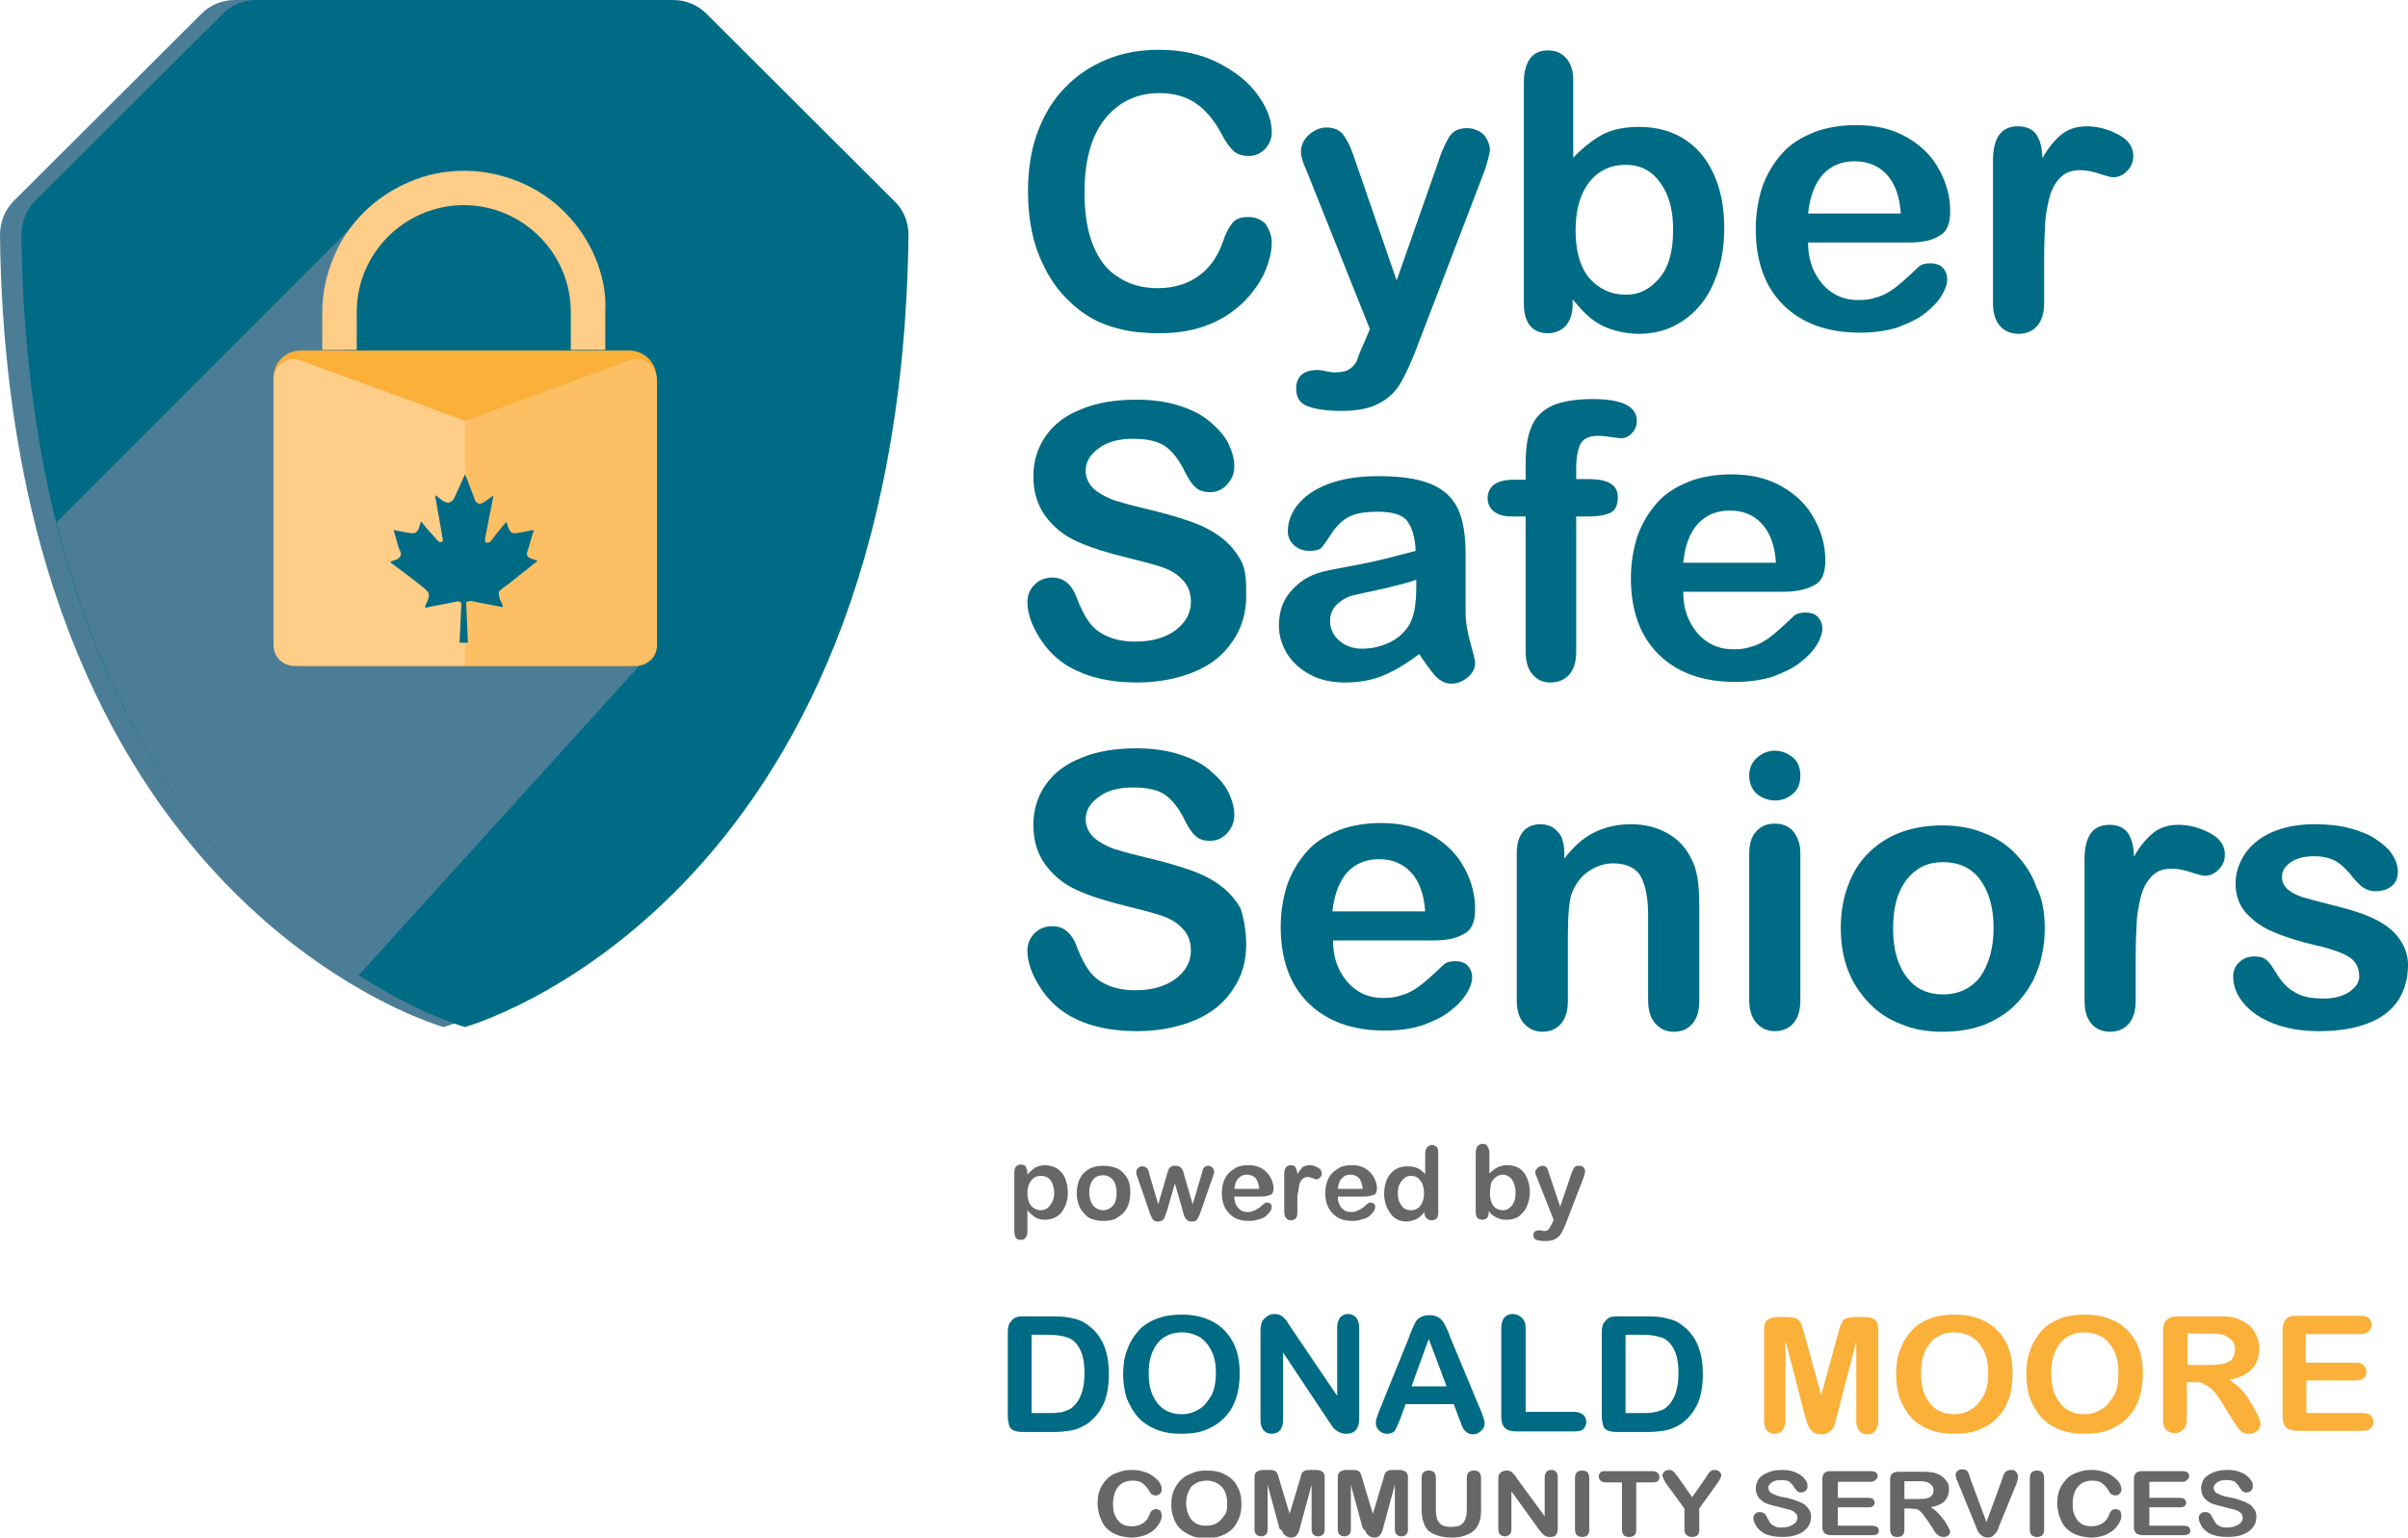 <svg width="202" height="129" viewBox="0 0 202 129" fill="none" xmlns="http://www.w3.org/2000/svg">
<g clip-path="url(#clip0_9_484)">
<path d="M106.686 20.347C106.686 21.093 106.486 21.89 106.137 22.735C105.788 23.581 105.189 24.427 104.441 25.223C103.643 26.019 102.696 26.715 101.449 27.213C100.252 27.71 98.855 27.959 97.259 27.959C96.062 27.959 94.965 27.859 93.967 27.611C92.97 27.362 92.072 27.014 91.274 26.516C90.476 26.019 89.728 25.372 89.029 24.576C88.431 23.879 87.882 23.034 87.483 22.138C87.034 21.243 86.735 20.297 86.536 19.302C86.336 18.308 86.236 17.213 86.236 16.069C86.236 14.228 86.486 12.586 87.034 11.094C87.583 9.651 88.331 8.358 89.329 7.363C90.326 6.318 91.523 5.522 92.87 4.975C94.217 4.427 95.663 4.179 97.209 4.179C99.055 4.179 100.75 4.527 102.197 5.273C103.643 6.019 104.79 6.915 105.539 8.009C106.337 9.104 106.686 10.149 106.686 11.094C106.686 11.641 106.486 12.089 106.137 12.487C105.738 12.885 105.289 13.084 104.79 13.084C104.192 13.084 103.743 12.935 103.444 12.636C103.144 12.338 102.795 11.89 102.446 11.193C101.848 10.049 101.1 9.203 100.302 8.656C99.504 8.109 98.456 7.81 97.259 7.81C95.364 7.81 93.818 8.557 92.67 9.999C91.523 11.442 90.975 13.532 90.975 16.168C90.975 17.959 91.224 19.452 91.723 20.646C92.222 21.84 92.92 22.735 93.867 23.282C94.765 23.879 95.862 24.178 97.109 24.178C98.456 24.178 99.603 23.83 100.501 23.183C101.449 22.536 102.147 21.541 102.596 20.248C102.795 19.651 103.045 19.153 103.344 18.755C103.643 18.357 104.092 18.208 104.741 18.208C105.289 18.208 105.788 18.407 106.187 18.805C106.486 19.302 106.686 19.8 106.686 20.347Z" fill="#006B84"/>
<path d="M114.516 28.556L114.915 27.611L109.628 14.377C109.279 13.631 109.129 13.084 109.129 12.736C109.129 12.387 109.229 12.039 109.429 11.741C109.628 11.442 109.878 11.193 110.227 10.994C110.576 10.795 110.875 10.696 111.274 10.696C111.873 10.696 112.371 10.895 112.671 11.293C112.97 11.691 113.269 12.238 113.519 12.984L117.16 23.531L120.601 13.73C120.85 12.934 121.1 12.338 121.349 11.89C121.549 11.442 121.798 11.143 122.048 10.994C122.297 10.845 122.646 10.746 123.095 10.746C123.394 10.746 123.743 10.845 124.043 10.994C124.342 11.143 124.591 11.392 124.741 11.691C124.89 11.989 124.99 12.288 124.99 12.636C124.94 12.835 124.89 13.133 124.791 13.482C124.691 13.83 124.591 14.228 124.442 14.576L118.855 29.153C118.357 30.446 117.908 31.441 117.459 32.188C117.01 32.934 116.411 33.481 115.613 33.879C114.865 34.277 113.818 34.476 112.521 34.476C111.274 34.476 110.327 34.327 109.678 34.078C109.03 33.829 108.73 33.332 108.73 32.586C108.73 32.088 108.88 31.74 109.179 31.441C109.479 31.192 109.928 31.043 110.526 31.043C110.775 31.043 110.975 31.093 111.224 31.143C111.474 31.192 111.723 31.242 111.923 31.242C112.421 31.242 112.82 31.192 113.07 31.043C113.369 30.894 113.618 30.645 113.818 30.297C113.968 29.75 114.217 29.252 114.516 28.556Z" fill="#006B84"/>
<path d="M131.973 6.716V13.233C132.771 12.387 133.619 11.741 134.417 11.293C135.265 10.845 136.312 10.646 137.509 10.646C138.955 10.646 140.202 10.994 141.25 11.641C142.347 12.338 143.145 13.283 143.744 14.576C144.342 15.87 144.641 17.362 144.641 19.104C144.641 20.397 144.492 21.591 144.143 22.686C143.794 23.78 143.345 24.725 142.696 25.521C142.048 26.317 141.3 26.914 140.402 27.362C139.504 27.81 138.507 28.009 137.459 28.009C136.811 28.009 136.162 27.909 135.614 27.76C135.015 27.611 134.516 27.412 134.117 27.163C133.718 26.914 133.369 26.666 133.07 26.367C132.771 26.118 132.422 25.671 131.923 25.123V25.521C131.923 26.317 131.723 26.914 131.324 27.362C130.925 27.76 130.427 27.959 129.828 27.959C129.23 27.959 128.731 27.76 128.382 27.362C128.033 26.964 127.833 26.317 127.833 25.521V6.865C127.833 6.019 128.033 5.323 128.382 4.875C128.731 4.428 129.23 4.229 129.828 4.229C130.476 4.229 130.975 4.428 131.374 4.875C131.773 5.323 131.973 5.92 131.973 6.716ZM132.172 19.402C132.172 21.093 132.571 22.437 133.319 23.332C134.117 24.228 135.115 24.725 136.412 24.725C137.509 24.725 138.407 24.277 139.205 23.332C140.003 22.387 140.352 21.044 140.352 19.303C140.352 18.158 140.202 17.213 139.853 16.367C139.504 15.571 139.055 14.925 138.457 14.477C137.858 14.029 137.16 13.83 136.362 13.83C135.564 13.83 134.816 14.029 134.167 14.477C133.519 14.925 133.02 15.571 132.671 16.417C132.322 17.263 132.172 18.258 132.172 19.402Z" fill="#006B84"/>
<path d="M160.054 20.347H151.674C151.674 21.342 151.874 22.188 152.273 22.934C152.672 23.681 153.171 24.228 153.819 24.626C154.467 25.024 155.166 25.173 155.914 25.173C156.413 25.173 156.911 25.123 157.31 24.974C157.759 24.875 158.158 24.676 158.557 24.427C158.956 24.178 159.305 23.88 159.655 23.581C160.004 23.283 160.403 22.885 160.951 22.387C161.151 22.188 161.5 22.089 161.899 22.089C162.348 22.089 162.697 22.188 162.946 22.437C163.196 22.686 163.345 23.034 163.345 23.432C163.345 23.83 163.196 24.278 162.897 24.775C162.597 25.273 162.148 25.77 161.5 26.268C160.901 26.765 160.103 27.113 159.206 27.462C158.258 27.76 157.211 27.909 156.014 27.909C153.27 27.909 151.126 27.113 149.579 25.571C148.033 24.029 147.285 21.89 147.285 19.203C147.285 17.959 147.485 16.765 147.834 15.671C148.233 14.576 148.781 13.681 149.48 12.885C150.178 12.089 151.076 11.542 152.173 11.094C153.22 10.696 154.418 10.497 155.714 10.497C157.41 10.497 158.807 10.845 160.004 11.542C161.201 12.238 162.099 13.134 162.697 14.278C163.296 15.373 163.595 16.517 163.595 17.711C163.595 18.805 163.296 19.502 162.647 19.8C162.049 20.198 161.201 20.347 160.054 20.347ZM151.674 17.91H159.455C159.355 16.467 158.956 15.373 158.258 14.626C157.56 13.88 156.662 13.532 155.565 13.532C154.517 13.532 153.619 13.88 152.921 14.626C152.223 15.422 151.824 16.517 151.674 17.91Z" fill="#006B84"/>
<path d="M171.475 21.84V25.422C171.475 26.267 171.275 26.914 170.876 27.362C170.477 27.809 169.929 28.009 169.33 28.009C168.732 28.009 168.183 27.809 167.784 27.362C167.385 26.914 167.186 26.267 167.186 25.422V13.482C167.186 11.541 167.884 10.596 169.28 10.596C169.979 10.596 170.527 10.845 170.827 11.293C171.126 11.74 171.325 12.387 171.325 13.283C171.824 12.387 172.373 11.74 172.921 11.293C173.47 10.845 174.168 10.596 175.066 10.596C175.964 10.596 176.862 10.845 177.709 11.293C178.557 11.74 178.956 12.337 178.956 13.084C178.956 13.631 178.757 14.029 178.408 14.377C178.059 14.725 177.66 14.875 177.261 14.875C177.111 14.875 176.712 14.775 176.113 14.576C175.515 14.377 174.966 14.278 174.517 14.278C173.869 14.278 173.37 14.427 172.971 14.775C172.572 15.123 172.273 15.571 172.024 16.218C171.824 16.865 171.674 17.611 171.575 18.506C171.525 19.452 171.475 20.546 171.475 21.84Z" fill="#006B84"/>
<path d="M104.541 49.998C104.541 51.391 104.192 52.635 103.444 53.729C102.746 54.824 101.698 55.719 100.302 56.316C98.905 56.913 97.259 57.261 95.364 57.261C93.07 57.261 91.224 56.813 89.728 55.968C88.68 55.371 87.832 54.525 87.184 53.48C86.536 52.435 86.186 51.441 86.186 50.495C86.186 49.948 86.386 49.45 86.785 49.053C87.184 48.655 87.683 48.456 88.281 48.456C88.78 48.456 89.179 48.605 89.528 48.903C89.877 49.202 90.177 49.699 90.376 50.296C90.675 51.042 90.975 51.639 91.324 52.137C91.673 52.635 92.122 53.032 92.77 53.331C93.369 53.63 94.217 53.828 95.214 53.828C96.611 53.828 97.708 53.53 98.606 52.883C99.454 52.236 99.903 51.441 99.903 50.495C99.903 49.749 99.653 49.102 99.204 48.655C98.755 48.157 98.157 47.809 97.409 47.56C96.661 47.311 95.663 47.063 94.466 46.764C92.82 46.366 91.424 45.918 90.326 45.421C89.229 44.923 88.331 44.177 87.683 43.282C87.034 42.386 86.685 41.292 86.685 39.948C86.685 38.705 87.034 37.56 87.733 36.566C88.431 35.571 89.428 34.824 90.725 34.327C92.022 33.779 93.568 33.531 95.364 33.531C96.76 33.531 98.007 33.73 99.055 34.078C100.102 34.426 100.95 34.874 101.598 35.471C102.297 36.068 102.795 36.665 103.095 37.312C103.394 37.959 103.544 38.555 103.544 39.152C103.544 39.7 103.344 40.197 102.945 40.645C102.546 41.093 102.047 41.292 101.499 41.292C100.95 41.292 100.551 41.142 100.302 40.894C100.002 40.645 99.703 40.197 99.404 39.6C99.005 38.754 98.506 38.058 97.907 37.56C97.309 37.063 96.361 36.814 95.064 36.814C93.868 36.814 92.87 37.063 92.172 37.61C91.424 38.157 91.074 38.754 91.074 39.501C91.074 39.948 91.224 40.346 91.473 40.695C91.723 41.043 92.072 41.292 92.521 41.54C92.97 41.789 93.419 41.988 93.868 42.088C94.316 42.237 95.064 42.436 96.112 42.685C97.409 42.983 98.606 43.331 99.653 43.68C100.701 44.028 101.598 44.476 102.347 45.023C103.095 45.57 103.643 46.217 104.092 47.013C104.541 47.809 104.541 48.854 104.541 49.998Z" fill="#006B84"/>
<path d="M119.055 54.873C118.008 55.669 117.01 56.266 116.062 56.664C115.115 57.062 114.018 57.261 112.82 57.261C111.723 57.261 110.776 57.062 109.928 56.614C109.08 56.166 108.431 55.569 107.982 54.873C107.534 54.127 107.284 53.331 107.284 52.485C107.284 51.291 107.633 50.296 108.381 49.5C109.13 48.654 110.127 48.107 111.424 47.858C111.673 47.809 112.372 47.659 113.469 47.46C114.566 47.261 115.464 47.062 116.262 46.863C117.01 46.664 117.858 46.465 118.756 46.217C118.706 45.072 118.457 44.276 118.058 43.729C117.658 43.182 116.811 42.933 115.564 42.933C114.466 42.933 113.668 43.082 113.12 43.381C112.571 43.679 112.122 44.127 111.723 44.724C111.324 45.321 111.075 45.719 110.875 45.918C110.726 46.117 110.377 46.217 109.828 46.217C109.329 46.217 108.93 46.067 108.581 45.769C108.232 45.47 108.032 45.072 108.032 44.575C108.032 43.829 108.282 43.082 108.83 42.386C109.379 41.69 110.177 41.093 111.324 40.645C112.471 40.197 113.868 39.948 115.564 39.948C117.459 39.948 118.905 40.147 120.003 40.595C121.1 41.043 121.848 41.739 122.297 42.684C122.746 43.63 122.945 44.923 122.945 46.515C122.945 47.51 122.945 48.356 122.945 49.052C122.945 49.749 122.945 50.545 122.945 51.391C122.945 52.187 123.095 53.032 123.344 53.928C123.594 54.823 123.743 55.37 123.743 55.619C123.743 56.067 123.544 56.465 123.145 56.813C122.746 57.161 122.247 57.361 121.748 57.361C121.299 57.361 120.851 57.161 120.452 56.764C120.003 56.266 119.554 55.619 119.055 54.873ZM118.756 48.654C118.107 48.903 117.21 49.102 116.013 49.401C114.816 49.649 113.968 49.848 113.519 49.948C113.07 50.047 112.621 50.296 112.222 50.644C111.823 50.993 111.574 51.49 111.574 52.087C111.574 52.734 111.823 53.281 112.322 53.729C112.82 54.176 113.469 54.425 114.267 54.425C115.115 54.425 115.913 54.226 116.611 53.878C117.309 53.53 117.858 53.032 118.207 52.435C118.606 51.789 118.806 50.744 118.806 49.251V48.654H118.756Z" fill="#006B84"/>
<path d="M126.986 40.247H127.983V38.953C127.983 37.61 128.133 36.565 128.482 35.769C128.831 34.973 129.38 34.426 130.228 34.028C131.026 33.68 132.173 33.481 133.569 33.481C136.063 33.481 137.31 34.078 137.31 35.322C137.31 35.72 137.16 36.068 136.911 36.317C136.662 36.615 136.362 36.764 135.963 36.764C135.814 36.764 135.514 36.715 135.115 36.665C134.716 36.615 134.367 36.565 134.068 36.565C133.27 36.565 132.821 36.814 132.572 37.262C132.372 37.71 132.223 38.356 132.223 39.202V40.197H133.27C134.916 40.197 135.714 40.695 135.714 41.69C135.714 42.386 135.514 42.834 135.066 43.033C134.617 43.232 134.018 43.331 133.27 43.331H132.223V54.674C132.223 55.52 132.023 56.167 131.624 56.614C131.225 57.062 130.676 57.261 130.078 57.261C129.479 57.261 128.981 57.062 128.582 56.614C128.183 56.167 127.983 55.52 127.983 54.674V43.331H126.786C126.138 43.331 125.639 43.182 125.29 42.884C124.941 42.585 124.791 42.237 124.791 41.739C124.841 40.794 125.539 40.247 126.986 40.247Z" fill="#006B84"/>
<path d="M149.58 49.65H141.201C141.201 50.645 141.4 51.49 141.799 52.237C142.198 52.983 142.697 53.53 143.345 53.928C143.994 54.326 144.692 54.475 145.44 54.475C145.939 54.475 146.438 54.426 146.837 54.276C147.286 54.177 147.685 53.978 148.084 53.729C148.483 53.48 148.832 53.182 149.181 52.883C149.53 52.585 149.929 52.187 150.478 51.689C150.677 51.49 151.026 51.391 151.425 51.391C151.874 51.391 152.223 51.49 152.473 51.739C152.722 51.988 152.872 52.336 152.872 52.734C152.872 53.132 152.722 53.58 152.423 54.077C152.124 54.575 151.675 55.072 151.026 55.57C150.428 56.067 149.63 56.416 148.732 56.764C147.784 57.062 146.737 57.212 145.54 57.212C142.797 57.212 140.652 56.416 139.106 54.873C137.56 53.331 136.812 51.192 136.812 48.505C136.812 47.262 137.011 46.068 137.36 44.973C137.759 43.879 138.308 42.983 139.006 42.187C139.704 41.391 140.602 40.844 141.699 40.396C142.747 39.998 143.944 39.799 145.241 39.799C146.936 39.799 148.333 40.148 149.53 40.844C150.727 41.541 151.625 42.436 152.223 43.58C152.822 44.675 153.121 45.819 153.121 47.013C153.121 48.108 152.822 48.804 152.174 49.102C151.575 49.451 150.677 49.65 149.58 49.65ZM141.201 47.212H148.981C148.882 45.769 148.483 44.675 147.784 43.928C147.086 43.182 146.188 42.834 145.091 42.834C144.044 42.834 143.146 43.182 142.448 43.928C141.749 44.675 141.35 45.769 141.201 47.212Z" fill="#006B84"/>
<path d="M104.541 79.25C104.541 80.643 104.192 81.887 103.444 82.981C102.746 84.076 101.698 84.971 100.302 85.568C98.905 86.165 97.259 86.514 95.364 86.514C93.07 86.514 91.224 86.066 89.728 85.22C88.68 84.623 87.832 83.777 87.184 82.733C86.536 81.688 86.186 80.693 86.186 79.748C86.186 79.201 86.386 78.703 86.785 78.305C87.184 77.907 87.683 77.708 88.281 77.708C88.78 77.708 89.179 77.857 89.528 78.156C89.877 78.454 90.177 78.952 90.376 79.549C90.675 80.295 90.975 80.892 91.324 81.389C91.673 81.887 92.122 82.285 92.77 82.583C93.369 82.882 94.217 83.081 95.214 83.081C96.611 83.081 97.708 82.782 98.606 82.136C99.454 81.489 99.903 80.693 99.903 79.748C99.903 79.001 99.653 78.355 99.204 77.907C98.755 77.409 98.157 77.061 97.409 76.812C96.661 76.564 95.663 76.315 94.466 76.016C92.82 75.618 91.424 75.171 90.326 74.673C89.229 74.176 88.331 73.43 87.683 72.534C87.034 71.639 86.685 70.544 86.685 69.201C86.685 67.957 87.034 66.813 87.733 65.818C88.431 64.823 89.428 64.077 90.725 63.579C92.022 63.032 93.568 62.783 95.364 62.783C96.76 62.783 98.007 62.982 99.055 63.33C100.102 63.679 100.95 64.126 101.598 64.723C102.297 65.32 102.795 65.917 103.095 66.564C103.394 67.211 103.544 67.808 103.544 68.405C103.544 68.952 103.344 69.45 102.945 69.897C102.546 70.345 102.047 70.544 101.499 70.544C100.95 70.544 100.551 70.395 100.302 70.146C100.002 69.897 99.703 69.45 99.404 68.853C99.005 68.007 98.506 67.31 97.907 66.813C97.309 66.315 96.361 66.067 95.064 66.067C93.868 66.067 92.87 66.315 92.172 66.863C91.424 67.41 91.074 68.007 91.074 68.753C91.074 69.201 91.224 69.599 91.473 69.947C91.723 70.295 92.072 70.544 92.521 70.793C92.97 71.042 93.419 71.241 93.868 71.34C94.316 71.489 95.064 71.688 96.112 71.937C97.409 72.236 98.606 72.584 99.653 72.932C100.701 73.28 101.598 73.728 102.347 74.275C103.095 74.823 103.643 75.469 104.092 76.265C104.342 77.111 104.541 78.106 104.541 79.25Z" fill="#006B84"/>
<path d="M120.202 78.902H111.823C111.823 79.897 112.022 80.743 112.421 81.489C112.82 82.235 113.319 82.783 113.967 83.181C114.616 83.579 115.314 83.728 116.062 83.728C116.561 83.728 117.06 83.678 117.459 83.529C117.908 83.429 118.307 83.23 118.706 82.982C119.105 82.733 119.454 82.434 119.803 82.136C120.152 81.837 120.551 81.439 121.1 80.942C121.299 80.743 121.648 80.643 122.047 80.643C122.496 80.643 122.845 80.743 123.095 80.992C123.344 81.24 123.494 81.589 123.494 81.987C123.494 82.385 123.344 82.832 123.045 83.33C122.746 83.827 122.297 84.325 121.648 84.822C121.05 85.32 120.252 85.668 119.354 86.016C118.406 86.315 117.359 86.464 116.162 86.464C113.419 86.464 111.274 85.668 109.728 84.126C108.182 82.584 107.434 80.444 107.434 77.758C107.434 76.514 107.633 75.32 107.982 74.226C108.381 73.131 108.93 72.236 109.628 71.44C110.326 70.644 111.224 70.097 112.321 69.649C113.369 69.251 114.566 69.052 115.863 69.052C117.559 69.052 118.955 69.4 120.152 70.097C121.349 70.793 122.247 71.689 122.845 72.833C123.444 73.927 123.743 75.071 123.743 76.265C123.743 77.36 123.444 78.056 122.796 78.355C122.147 78.753 121.299 78.902 120.202 78.902ZM111.773 76.464H119.554C119.454 75.022 119.055 73.927 118.357 73.181C117.658 72.435 116.761 72.087 115.663 72.087C114.616 72.087 113.718 72.435 113.02 73.181C112.371 73.927 111.922 75.022 111.773 76.464Z" fill="#006B84"/>
<path d="M131.225 71.539V72.037C131.974 71.042 132.822 70.296 133.719 69.848C134.617 69.4 135.664 69.151 136.812 69.151C137.959 69.151 138.956 69.4 139.854 69.898C140.752 70.395 141.4 71.092 141.849 71.987C142.148 72.534 142.298 73.082 142.398 73.679C142.498 74.276 142.547 75.072 142.547 76.017V83.977C142.547 84.822 142.348 85.469 141.949 85.917C141.55 86.365 141.051 86.564 140.403 86.564C139.754 86.564 139.256 86.315 138.857 85.867C138.458 85.419 138.258 84.773 138.258 83.927V76.813C138.258 75.42 138.059 74.325 137.66 73.579C137.261 72.833 136.463 72.435 135.315 72.435C134.567 72.435 133.869 72.684 133.221 73.131C132.572 73.579 132.123 74.226 131.824 75.022C131.624 75.668 131.525 76.862 131.525 78.604V83.977C131.525 84.822 131.325 85.469 130.926 85.917C130.527 86.365 129.979 86.564 129.38 86.564C128.782 86.564 128.233 86.315 127.834 85.867C127.435 85.419 127.235 84.773 127.235 83.927V71.589C127.235 70.793 127.435 70.146 127.784 69.748C128.133 69.35 128.632 69.151 129.23 69.151C129.629 69.151 129.929 69.251 130.228 69.4C130.527 69.599 130.777 69.848 130.976 70.196C131.126 70.594 131.225 70.992 131.225 71.539Z" fill="#006B84"/>
<path d="M148.931 67.161C148.332 67.161 147.834 66.962 147.385 66.614C146.986 66.266 146.736 65.719 146.736 65.072C146.736 64.475 146.936 63.977 147.385 63.579C147.834 63.181 148.332 62.982 148.881 62.982C149.43 62.982 149.928 63.181 150.377 63.53C150.826 63.878 151.026 64.425 151.026 65.072C151.026 65.719 150.826 66.266 150.377 66.614C149.978 66.962 149.48 67.161 148.931 67.161ZM151.026 71.589V83.927C151.026 84.773 150.826 85.419 150.427 85.867C150.028 86.315 149.48 86.514 148.881 86.514C148.233 86.514 147.734 86.265 147.335 85.817C146.936 85.37 146.736 84.723 146.736 83.877V71.639C146.736 70.793 146.936 70.146 147.335 69.748C147.734 69.301 148.233 69.102 148.881 69.102C149.529 69.102 150.028 69.301 150.427 69.748C150.826 70.246 151.026 70.843 151.026 71.589Z" fill="#006B84"/>
<path d="M171.526 77.858C171.526 79.151 171.326 80.295 170.927 81.39C170.528 82.484 169.93 83.38 169.181 84.176C168.433 84.972 167.535 85.519 166.488 85.967C165.441 86.365 164.244 86.564 162.947 86.564C161.65 86.564 160.503 86.365 159.456 85.917C158.408 85.519 157.51 84.922 156.762 84.126C156.014 83.33 155.415 82.435 155.016 81.39C154.617 80.345 154.418 79.151 154.418 77.858C154.418 76.564 154.617 75.37 155.016 74.325C155.415 73.231 155.964 72.335 156.712 71.589C157.46 70.843 158.358 70.246 159.406 69.848C160.453 69.45 161.65 69.251 162.897 69.251C164.194 69.251 165.391 69.45 166.438 69.898C167.486 70.296 168.383 70.893 169.132 71.689C169.88 72.485 170.478 73.38 170.827 74.425C171.326 75.37 171.526 76.564 171.526 77.858ZM167.236 77.858C167.236 76.116 166.837 74.773 166.089 73.778C165.341 72.783 164.294 72.335 162.997 72.335C162.149 72.335 161.401 72.534 160.802 72.982C160.154 73.43 159.655 74.077 159.306 74.922C158.957 75.768 158.807 76.763 158.807 77.907C158.807 79.002 158.957 79.997 159.306 80.843C159.655 81.688 160.154 82.335 160.752 82.783C161.401 83.231 162.149 83.43 162.997 83.43C164.294 83.43 165.341 82.932 166.089 81.987C166.837 80.942 167.236 79.549 167.236 77.858Z" fill="#006B84"/>
<path d="M179.157 80.395V83.977C179.157 84.823 178.957 85.469 178.558 85.917C178.159 86.365 177.61 86.564 177.012 86.564C176.413 86.564 175.865 86.365 175.466 85.917C175.067 85.469 174.867 84.823 174.867 83.977V72.087C174.867 70.146 175.565 69.201 176.962 69.201C177.66 69.201 178.209 69.45 178.508 69.898C178.807 70.345 179.007 70.992 179.007 71.888C179.506 70.992 180.054 70.345 180.603 69.898C181.152 69.45 181.85 69.201 182.748 69.201C183.645 69.201 184.543 69.45 185.391 69.898C186.239 70.345 186.638 70.942 186.638 71.689C186.638 72.236 186.439 72.634 186.089 72.982C185.74 73.33 185.341 73.48 184.942 73.48C184.793 73.48 184.394 73.38 183.795 73.181C183.197 72.982 182.648 72.883 182.199 72.883C181.551 72.883 181.052 73.032 180.653 73.38C180.254 73.728 179.955 74.176 179.705 74.823C179.506 75.47 179.356 76.216 179.256 77.111C179.206 78.007 179.157 79.101 179.157 80.395Z" fill="#006B84"/>
<path d="M202 80.942C202 82.136 201.7 83.131 201.152 83.977C200.553 84.822 199.705 85.469 198.608 85.867C197.461 86.315 196.114 86.514 194.518 86.514C192.972 86.514 191.675 86.265 190.578 85.817C189.481 85.37 188.683 84.773 188.134 84.076C187.585 83.38 187.336 82.683 187.336 81.937C187.336 81.489 187.486 81.041 187.835 80.743C188.184 80.395 188.583 80.246 189.131 80.246C189.58 80.246 189.93 80.345 190.179 80.594C190.428 80.793 190.628 81.141 190.877 81.539C191.326 82.285 191.825 82.882 192.473 83.23C193.072 83.628 193.92 83.778 194.967 83.778C195.815 83.778 196.513 83.579 197.062 83.23C197.611 82.832 197.91 82.434 197.91 81.937C197.91 81.191 197.611 80.644 197.062 80.295C196.513 79.947 195.566 79.599 194.219 79.3C192.723 78.952 191.526 78.554 190.628 78.156C189.68 77.758 188.982 77.211 188.383 76.564C187.835 75.917 187.535 75.121 187.535 74.126C187.535 73.281 187.785 72.485 188.284 71.689C188.782 70.942 189.531 70.296 190.528 69.848C191.526 69.4 192.723 69.151 194.169 69.151C195.266 69.151 196.264 69.251 197.162 69.5C198.059 69.748 198.808 70.047 199.356 70.445C199.955 70.843 200.404 71.241 200.703 71.738C201.002 72.186 201.152 72.684 201.152 73.131C201.152 73.629 201.002 74.027 200.653 74.325C200.304 74.624 199.855 74.773 199.256 74.773C198.808 74.773 198.458 74.624 198.109 74.375C197.81 74.126 197.461 73.728 197.062 73.231C196.713 72.833 196.364 72.485 195.915 72.236C195.466 71.987 194.867 71.838 194.119 71.838C193.321 71.838 192.723 71.987 192.174 72.335C191.675 72.684 191.426 73.082 191.426 73.579C191.426 74.027 191.625 74.375 191.974 74.674C192.373 74.972 192.872 75.221 193.521 75.37C194.169 75.569 195.017 75.768 196.164 76.067C197.511 76.415 198.558 76.763 199.406 77.211C200.254 77.659 200.902 78.206 201.301 78.803C201.75 79.45 202 80.146 202 80.942Z" fill="#006B84"/>
<path d="M85.788 110.443H88.382C89.08 110.443 89.628 110.493 90.127 110.642C90.626 110.742 91.075 110.991 91.474 111.339C92.521 112.185 93.02 113.528 93.02 115.269C93.02 115.866 92.97 116.364 92.87 116.861C92.771 117.359 92.621 117.757 92.372 118.155C92.172 118.552 91.873 118.901 91.524 119.199C91.274 119.448 90.975 119.597 90.676 119.746C90.377 119.896 90.027 119.995 89.678 120.045C89.329 120.095 88.93 120.144 88.431 120.144H85.838C85.489 120.144 85.189 120.095 84.99 119.995C84.79 119.896 84.691 119.746 84.641 119.547C84.591 119.348 84.541 119.1 84.541 118.801V111.737C84.541 111.339 84.641 110.991 84.84 110.841C85.04 110.543 85.339 110.443 85.788 110.443ZM86.536 111.986V118.553H88.032C88.382 118.553 88.631 118.552 88.83 118.503C89.03 118.503 89.229 118.453 89.429 118.353C89.628 118.304 89.828 118.204 89.978 118.055C90.626 117.508 90.975 116.563 90.975 115.219C90.975 114.274 90.826 113.578 90.526 113.08C90.227 112.583 89.878 112.284 89.429 112.185C88.98 112.035 88.481 111.986 87.883 111.986H86.536Z" fill="#006B84"/>
<path d="M99.105 110.294C100.152 110.294 101 110.493 101.748 110.891C102.496 111.289 103.045 111.886 103.444 112.632C103.843 113.378 103.993 114.274 103.993 115.269C103.993 116.015 103.893 116.712 103.693 117.309C103.494 117.906 103.195 118.453 102.746 118.901C102.347 119.348 101.798 119.697 101.2 119.945C100.601 120.194 99.903 120.294 99.105 120.294C98.307 120.294 97.658 120.194 97.01 119.945C96.411 119.697 95.863 119.348 95.464 118.901C95.065 118.453 94.765 117.906 94.516 117.309C94.317 116.662 94.217 116.015 94.217 115.269C94.217 114.523 94.317 113.826 94.566 113.229C94.765 112.632 95.115 112.085 95.514 111.637C95.913 111.189 96.411 110.891 97.01 110.642C97.708 110.393 98.357 110.294 99.105 110.294ZM101.998 115.219C101.998 114.523 101.898 113.876 101.648 113.378C101.399 112.881 101.1 112.483 100.651 112.184C100.202 111.936 99.703 111.786 99.155 111.786C98.756 111.786 98.406 111.836 98.057 111.985C97.708 112.135 97.409 112.334 97.159 112.632C96.91 112.931 96.711 113.279 96.561 113.727C96.411 114.174 96.362 114.672 96.362 115.219C96.362 115.766 96.411 116.264 96.561 116.712C96.711 117.159 96.91 117.508 97.159 117.806C97.409 118.105 97.708 118.304 98.057 118.453C98.406 118.602 98.756 118.652 99.155 118.652C99.653 118.652 100.152 118.503 100.551 118.254C101 118.005 101.299 117.607 101.599 117.11C101.848 116.662 101.998 116.015 101.998 115.219Z" fill="#006B84"/>
<path d="M108.332 111.438L112.172 117.11V111.388C112.172 110.99 112.272 110.742 112.422 110.543C112.571 110.344 112.821 110.244 113.07 110.244C113.369 110.244 113.569 110.344 113.768 110.543C113.918 110.742 114.018 110.99 114.018 111.388V119C114.018 119.846 113.669 120.294 112.921 120.294C112.721 120.294 112.571 120.244 112.422 120.194C112.272 120.144 112.122 120.045 112.023 119.945C111.873 119.846 111.773 119.697 111.674 119.547C111.574 119.398 111.474 119.249 111.374 119.1L107.634 113.478V119.149C107.634 119.498 107.534 119.796 107.384 119.995C107.185 120.194 106.985 120.294 106.686 120.294C106.387 120.294 106.187 120.194 105.988 119.995C105.838 119.796 105.738 119.547 105.738 119.149V111.687C105.738 111.388 105.788 111.14 105.838 110.941C105.938 110.742 106.087 110.592 106.287 110.443C106.486 110.294 106.686 110.244 106.935 110.244C107.135 110.244 107.284 110.294 107.384 110.344C107.534 110.393 107.634 110.493 107.733 110.592C107.833 110.692 107.933 110.791 108.033 110.99C108.132 111.14 108.232 111.289 108.332 111.438Z" fill="#006B84"/>
<path d="M122.398 119L121.949 117.806H117.909L117.46 119.05C117.26 119.547 117.111 119.846 117.011 120.045C116.861 120.194 116.662 120.294 116.363 120.294C116.113 120.294 115.864 120.194 115.714 120.045C115.515 119.846 115.415 119.647 115.415 119.448C115.415 119.299 115.415 119.199 115.465 119.05C115.515 118.901 115.565 118.702 115.664 118.453L118.208 112.184C118.258 111.985 118.358 111.786 118.458 111.538C118.557 111.289 118.657 111.09 118.757 110.891C118.857 110.742 119.006 110.592 119.206 110.493C119.405 110.394 119.605 110.344 119.904 110.344C120.203 110.344 120.403 110.394 120.602 110.493C120.802 110.592 120.951 110.742 121.051 110.891C121.151 111.04 121.251 111.239 121.35 111.438C121.45 111.637 121.55 111.886 121.65 112.184L124.243 118.403C124.443 118.901 124.542 119.199 124.542 119.448C124.542 119.647 124.443 119.896 124.243 120.045C124.044 120.244 123.844 120.343 123.545 120.343C123.395 120.343 123.246 120.294 123.146 120.244C123.046 120.194 122.946 120.095 122.847 119.995C122.747 119.896 122.697 119.746 122.597 119.547C122.547 119.299 122.448 119.149 122.398 119ZM118.408 116.314H121.35L119.854 112.334L118.408 116.314Z" fill="#006B84"/>
<path d="M127.983 111.438V118.453H132.073C132.373 118.453 132.622 118.552 132.821 118.702C132.971 118.851 133.071 119.05 133.071 119.299C133.071 119.547 132.971 119.746 132.821 119.896C132.672 120.045 132.422 120.095 132.073 120.095H127.185C126.737 120.095 126.437 119.995 126.238 119.796C126.038 119.597 125.938 119.299 125.938 118.901V111.438C125.938 111.04 126.038 110.742 126.188 110.543C126.387 110.344 126.587 110.244 126.886 110.244C127.185 110.244 127.435 110.344 127.634 110.543C127.884 110.742 127.983 111.04 127.983 111.438Z" fill="#006B84"/>
<path d="M135.615 110.443H138.209C138.907 110.443 139.456 110.493 139.954 110.642C140.453 110.742 140.902 110.991 141.301 111.339C142.348 112.185 142.847 113.528 142.847 115.269C142.847 115.866 142.797 116.364 142.698 116.861C142.598 117.359 142.448 117.757 142.199 118.155C141.999 118.552 141.7 118.901 141.351 119.199C141.101 119.448 140.802 119.597 140.503 119.746C140.204 119.896 139.855 119.995 139.505 120.045C139.156 120.095 138.757 120.144 138.259 120.144H135.665C135.316 120.144 135.017 120.095 134.817 119.995C134.618 119.896 134.518 119.746 134.468 119.547C134.418 119.348 134.368 119.1 134.368 118.801V111.737C134.368 111.339 134.468 110.991 134.667 110.841C134.867 110.543 135.166 110.443 135.615 110.443ZM136.363 111.986V118.553H137.86C138.209 118.553 138.458 118.552 138.658 118.503C138.857 118.453 139.057 118.453 139.256 118.353C139.456 118.304 139.655 118.204 139.805 118.055C140.453 117.508 140.802 116.563 140.802 115.219C140.802 114.274 140.653 113.578 140.353 113.08C140.054 112.583 139.705 112.284 139.256 112.185C138.807 112.035 138.308 111.986 137.71 111.986H136.363Z" fill="#006B84"/>
<path d="M151.376 118.652L149.78 112.483V119.149C149.78 119.497 149.68 119.796 149.531 119.995C149.381 120.194 149.132 120.293 148.882 120.293C148.633 120.293 148.383 120.194 148.234 120.045C148.084 119.846 147.984 119.597 147.984 119.199V111.537C147.984 111.139 148.084 110.841 148.334 110.692C148.583 110.542 148.882 110.493 149.231 110.493H149.83C150.179 110.493 150.478 110.542 150.628 110.592C150.777 110.642 150.927 110.791 151.027 110.94C151.127 111.09 151.176 111.388 151.326 111.786L152.773 117.06L154.219 111.786C154.319 111.388 154.418 111.139 154.518 110.94C154.618 110.791 154.718 110.642 154.917 110.592C155.067 110.542 155.366 110.493 155.715 110.493H156.314C156.713 110.493 157.012 110.542 157.212 110.692C157.461 110.841 157.561 111.139 157.561 111.537V119.199C157.561 119.547 157.461 119.846 157.311 120.045C157.162 120.244 156.912 120.343 156.613 120.343C156.364 120.343 156.114 120.244 155.965 120.045C155.815 119.846 155.715 119.597 155.715 119.199V112.532L154.119 118.701C154.019 119.099 153.92 119.398 153.87 119.597C153.82 119.796 153.67 119.945 153.521 120.094C153.321 120.244 153.122 120.343 152.773 120.343C152.523 120.343 152.324 120.293 152.174 120.194C152.024 120.094 151.875 119.945 151.775 119.796C151.675 119.647 151.625 119.448 151.575 119.298C151.476 119.05 151.426 118.851 151.376 118.652Z" fill="#FBB03A"/>
<path d="M163.945 110.294C164.992 110.294 165.84 110.493 166.588 110.891C167.336 111.289 167.885 111.886 168.284 112.632C168.683 113.378 168.832 114.274 168.832 115.269C168.832 116.015 168.733 116.712 168.533 117.309C168.334 117.906 168.034 118.453 167.586 118.901C167.187 119.348 166.638 119.697 166.039 119.945C165.441 120.194 164.743 120.294 163.945 120.294C163.147 120.294 162.498 120.194 161.85 119.945C161.251 119.697 160.703 119.348 160.304 118.901C159.905 118.453 159.605 117.906 159.356 117.309C159.156 116.662 159.057 116.015 159.057 115.269C159.057 114.523 159.156 113.826 159.406 113.229C159.605 112.632 159.954 112.085 160.353 111.637C160.752 111.189 161.251 110.891 161.85 110.642C162.498 110.393 163.147 110.294 163.945 110.294ZM166.788 115.219C166.788 114.523 166.688 113.876 166.438 113.378C166.189 112.881 165.89 112.483 165.441 112.184C164.992 111.936 164.493 111.786 163.945 111.786C163.546 111.786 163.196 111.836 162.847 111.985C162.498 112.135 162.199 112.334 161.949 112.632C161.7 112.931 161.501 113.279 161.351 113.727C161.201 114.174 161.151 114.672 161.151 115.219C161.151 115.766 161.201 116.264 161.351 116.712C161.501 117.159 161.7 117.508 161.949 117.806C162.199 118.105 162.498 118.304 162.847 118.453C163.196 118.602 163.546 118.652 163.945 118.652C164.443 118.652 164.942 118.503 165.341 118.254C165.79 118.005 166.089 117.607 166.388 117.11C166.638 116.662 166.788 116.015 166.788 115.219Z" fill="#FBB03A"/>
<path d="M174.867 110.294C175.915 110.294 176.763 110.493 177.511 110.891C178.259 111.289 178.808 111.886 179.207 112.632C179.606 113.378 179.755 114.274 179.755 115.269C179.755 116.015 179.656 116.712 179.456 117.309C179.257 117.906 178.957 118.453 178.508 118.901C178.109 119.348 177.561 119.697 176.962 119.945C176.364 120.194 175.665 120.294 174.867 120.294C174.069 120.294 173.421 120.194 172.773 119.945C172.174 119.697 171.625 119.348 171.226 118.901C170.827 118.453 170.528 117.906 170.279 117.309C170.079 116.662 169.979 116.015 169.979 115.269C169.979 114.523 170.079 113.826 170.329 113.229C170.528 112.632 170.877 112.085 171.276 111.637C171.675 111.189 172.174 110.891 172.773 110.642C173.421 110.393 174.119 110.294 174.867 110.294ZM177.71 115.219C177.71 114.523 177.611 113.876 177.361 113.378C177.112 112.881 176.813 112.483 176.364 112.184C175.915 111.936 175.416 111.786 174.867 111.786C174.468 111.786 174.119 111.836 173.77 111.985C173.421 112.135 173.122 112.334 172.872 112.632C172.623 112.931 172.423 113.279 172.274 113.727C172.124 114.174 172.074 114.672 172.074 115.219C172.074 115.766 172.124 116.264 172.274 116.712C172.423 117.159 172.623 117.508 172.872 117.806C173.122 118.105 173.421 118.304 173.77 118.453C174.119 118.602 174.468 118.652 174.867 118.652C175.366 118.652 175.865 118.503 176.264 118.254C176.713 118.005 177.012 117.607 177.311 117.11C177.611 116.662 177.71 116.015 177.71 115.219Z" fill="#FBB03A"/>
<path d="M184.145 115.966H183.446V119.05C183.446 119.448 183.346 119.746 183.147 119.945C182.947 120.144 182.698 120.244 182.449 120.244C182.149 120.244 181.9 120.144 181.701 119.945C181.501 119.746 181.451 119.448 181.451 119.05V111.637C181.451 111.239 181.551 110.891 181.75 110.742C181.95 110.543 182.249 110.443 182.698 110.443H185.94C186.389 110.443 186.788 110.443 187.087 110.493C187.386 110.543 187.686 110.593 187.935 110.742C188.234 110.891 188.534 111.04 188.783 111.289C189.032 111.538 189.182 111.787 189.332 112.135C189.431 112.433 189.531 112.782 189.531 113.13C189.531 113.826 189.332 114.423 188.883 114.871C188.484 115.319 187.835 115.617 186.987 115.767C187.337 115.966 187.686 116.214 187.985 116.563C188.334 116.911 188.584 117.309 188.833 117.707C189.082 118.105 189.282 118.503 189.431 118.801C189.581 119.149 189.631 119.348 189.631 119.498C189.631 119.647 189.581 119.746 189.481 119.896C189.382 120.045 189.282 120.095 189.132 120.194C188.983 120.244 188.833 120.294 188.633 120.294C188.384 120.294 188.234 120.244 188.085 120.144C187.935 120.045 187.785 119.896 187.686 119.746C187.586 119.597 187.436 119.348 187.237 119.05L186.439 117.757C186.14 117.259 185.89 116.911 185.641 116.662C185.391 116.413 185.192 116.264 184.943 116.165C184.843 116.015 184.544 115.966 184.145 115.966ZM185.342 111.886H183.496V114.523H185.292C185.79 114.523 186.189 114.473 186.489 114.423C186.838 114.324 187.087 114.224 187.237 114.025C187.386 113.826 187.486 113.578 187.486 113.229C187.486 112.981 187.436 112.732 187.287 112.533C187.137 112.334 186.938 112.185 186.688 112.085C186.489 111.936 185.99 111.886 185.342 111.886Z" fill="#FBB03A"/>
<path d="M197.961 111.936H193.422V114.324H197.562C197.861 114.324 198.11 114.374 198.26 114.523C198.409 114.672 198.509 114.821 198.509 115.07C198.509 115.269 198.459 115.468 198.31 115.617C198.16 115.766 197.911 115.816 197.611 115.816H193.472V118.552H198.16C198.459 118.552 198.709 118.602 198.858 118.751C199.008 118.901 199.108 119.1 199.108 119.299C199.108 119.547 199.008 119.697 198.858 119.846C198.709 119.995 198.459 120.045 198.16 120.045H192.723C192.275 120.045 191.975 119.945 191.776 119.746C191.576 119.547 191.477 119.249 191.477 118.851V111.588C191.477 111.289 191.526 111.09 191.626 110.891C191.726 110.692 191.826 110.593 192.025 110.493C192.225 110.394 192.424 110.394 192.723 110.394H198.01C198.31 110.394 198.559 110.443 198.709 110.593C198.858 110.742 198.958 110.891 198.958 111.14C198.958 111.389 198.858 111.538 198.709 111.687C198.509 111.886 198.26 111.936 197.961 111.936Z" fill="#FBB03A"/>
<path d="M97.459 127.159C97.459 127.308 97.409 127.507 97.309 127.706C97.21 127.905 97.06 128.104 96.86 128.303C96.661 128.502 96.412 128.651 96.062 128.801C95.763 128.9 95.364 129 94.965 129C94.666 129 94.367 128.95 94.117 128.9C93.868 128.85 93.618 128.751 93.419 128.651C93.219 128.552 93.02 128.403 92.82 128.204C92.671 128.054 92.521 127.855 92.421 127.607C92.322 127.408 92.222 127.159 92.172 126.91C92.122 126.661 92.072 126.413 92.072 126.164C92.072 125.716 92.122 125.318 92.272 124.97C92.421 124.622 92.621 124.323 92.87 124.074C93.12 123.826 93.419 123.627 93.818 123.527C94.167 123.378 94.566 123.328 94.965 123.328C95.464 123.328 95.863 123.428 96.262 123.577C96.661 123.776 96.91 123.975 97.16 124.224C97.359 124.472 97.459 124.721 97.459 124.97C97.459 125.119 97.409 125.219 97.309 125.318C97.21 125.418 97.11 125.467 96.96 125.467C96.811 125.467 96.711 125.418 96.611 125.368C96.511 125.318 96.461 125.169 96.362 125.02C96.212 124.771 96.013 124.572 95.813 124.423C95.614 124.273 95.314 124.224 95.015 124.224C94.516 124.224 94.117 124.373 93.818 124.721C93.519 125.069 93.369 125.567 93.369 126.164C93.369 126.612 93.419 126.96 93.569 127.209C93.718 127.507 93.868 127.706 94.117 127.855C94.367 128.005 94.616 128.054 94.965 128.054C95.314 128.054 95.614 127.955 95.863 127.806C96.112 127.656 96.312 127.408 96.412 127.109C96.461 126.96 96.511 126.86 96.611 126.761C96.711 126.661 96.811 126.612 96.96 126.612C97.11 126.612 97.21 126.661 97.359 126.761C97.409 126.91 97.459 127.059 97.459 127.159Z" fill="#676767"/>
<path d="M101.2 123.378C101.848 123.378 102.347 123.477 102.796 123.726C103.244 123.975 103.594 124.273 103.793 124.721C104.043 125.119 104.142 125.617 104.142 126.214C104.142 126.612 104.092 127.01 103.943 127.358C103.793 127.706 103.644 128.005 103.394 128.253C103.145 128.502 102.845 128.701 102.446 128.85C102.097 129 101.648 129.049 101.2 129.049C100.751 129.049 100.302 129 99.953 128.85C99.603 128.701 99.254 128.502 99.005 128.253C98.756 128.005 98.556 127.706 98.456 127.358C98.307 127.01 98.257 126.612 98.257 126.214C98.257 125.816 98.307 125.418 98.456 125.069C98.606 124.721 98.805 124.423 99.055 124.174C99.304 123.925 99.603 123.726 99.953 123.627C100.352 123.428 100.751 123.378 101.2 123.378ZM102.945 126.164C102.945 125.766 102.895 125.418 102.746 125.119C102.596 124.821 102.397 124.622 102.147 124.472C101.898 124.323 101.599 124.224 101.249 124.224C101 124.224 100.801 124.273 100.551 124.323C100.352 124.423 100.152 124.522 100.003 124.671C99.853 124.821 99.753 125.02 99.653 125.268C99.554 125.517 99.504 125.816 99.504 126.114C99.504 126.413 99.554 126.711 99.653 126.96C99.753 127.209 99.853 127.408 100.003 127.557C100.152 127.706 100.352 127.855 100.551 127.905C100.751 128.005 101 128.005 101.2 128.005C101.499 128.005 101.798 127.955 102.047 127.806C102.297 127.656 102.496 127.457 102.696 127.159C102.895 126.96 102.945 126.612 102.945 126.164Z" fill="#676767"/>
<path d="M107.284 128.054L106.337 124.572V128.303C106.337 128.502 106.287 128.651 106.187 128.751C106.087 128.85 105.938 128.9 105.788 128.9C105.638 128.9 105.489 128.85 105.389 128.751C105.289 128.651 105.239 128.502 105.239 128.303V123.975C105.239 123.726 105.289 123.577 105.439 123.477C105.588 123.378 105.738 123.328 105.987 123.328H106.386C106.636 123.328 106.785 123.328 106.885 123.378C106.985 123.428 107.085 123.477 107.135 123.577C107.184 123.676 107.234 123.826 107.284 124.025L108.182 127.01L109.08 124.025C109.13 123.826 109.18 123.627 109.229 123.577C109.279 123.477 109.379 123.428 109.479 123.378C109.579 123.328 109.728 123.328 109.978 123.328H110.377C110.626 123.328 110.776 123.378 110.925 123.477C111.075 123.577 111.125 123.726 111.125 123.975V128.303C111.125 128.502 111.075 128.651 110.975 128.751C110.875 128.85 110.726 128.9 110.576 128.9C110.426 128.9 110.277 128.85 110.177 128.751C110.077 128.651 110.027 128.502 110.027 128.303V124.572L109.08 128.054C109.03 128.303 108.98 128.452 108.93 128.552C108.88 128.651 108.83 128.751 108.731 128.85C108.631 128.95 108.481 129 108.282 129C108.132 129 108.032 128.95 107.933 128.9C107.833 128.85 107.733 128.751 107.683 128.701C107.633 128.651 107.583 128.502 107.534 128.403C107.334 128.303 107.284 128.204 107.284 128.054Z" fill="#676767"/>
<path d="M114.268 128.054L113.32 124.572V128.303C113.32 128.502 113.27 128.651 113.17 128.751C113.071 128.85 112.921 128.9 112.771 128.9C112.622 128.9 112.472 128.85 112.372 128.751C112.273 128.651 112.223 128.502 112.223 128.303V123.975C112.223 123.726 112.273 123.577 112.422 123.477C112.572 123.378 112.721 123.328 112.971 123.328H113.37C113.619 123.328 113.769 123.328 113.869 123.378C113.968 123.428 114.068 123.477 114.118 123.577C114.168 123.676 114.218 123.826 114.268 124.025L115.165 127.01L116.063 124.025C116.113 123.826 116.163 123.627 116.213 123.577C116.263 123.477 116.362 123.428 116.462 123.378C116.562 123.328 116.712 123.328 116.961 123.328H117.36C117.609 123.328 117.759 123.378 117.909 123.477C118.058 123.577 118.108 123.726 118.108 123.975V128.303C118.108 128.502 118.058 128.651 117.958 128.751C117.859 128.85 117.709 128.9 117.559 128.9C117.41 128.9 117.26 128.85 117.16 128.751C117.061 128.651 117.011 128.502 117.011 128.303V124.572L116.063 128.054C116.013 128.303 115.963 128.452 115.914 128.552C115.864 128.651 115.814 128.751 115.714 128.85C115.614 128.95 115.465 129 115.265 129C115.115 129 115.016 128.95 114.916 128.9C114.816 128.85 114.716 128.751 114.667 128.701C114.617 128.651 114.567 128.502 114.517 128.403C114.367 128.303 114.317 128.204 114.268 128.054Z" fill="#676767"/>
<path d="M119.255 126.661V124.025C119.255 123.826 119.305 123.627 119.405 123.527C119.504 123.428 119.654 123.378 119.853 123.378C120.053 123.378 120.203 123.428 120.302 123.527C120.402 123.627 120.452 123.826 120.452 124.025V126.711C120.452 127.01 120.502 127.258 120.552 127.457C120.651 127.656 120.751 127.806 120.951 127.955C121.15 128.054 121.4 128.104 121.749 128.104C122.247 128.104 122.547 128.005 122.746 127.756C122.946 127.507 123.045 127.159 123.045 126.711V124.025C123.045 123.776 123.095 123.627 123.195 123.527C123.295 123.428 123.445 123.378 123.644 123.378C123.844 123.378 123.993 123.428 124.093 123.527C124.193 123.627 124.243 123.826 124.243 124.025V126.661C124.243 127.109 124.193 127.457 124.093 127.706C123.993 128.005 123.844 128.253 123.594 128.452C123.395 128.651 123.095 128.751 122.846 128.85C122.547 128.95 122.198 129 121.848 129C121.4 129 121.001 128.95 120.651 128.85C120.302 128.751 120.053 128.602 119.853 128.452C119.654 128.253 119.504 128.005 119.405 127.706C119.305 127.408 119.255 127.059 119.255 126.661Z" fill="#676767"/>
<path d="M127.236 124.025L129.58 127.209V123.975C129.58 123.776 129.63 123.627 129.729 123.477C129.829 123.378 129.979 123.328 130.128 123.328C130.328 123.328 130.428 123.378 130.527 123.477C130.627 123.577 130.677 123.726 130.677 123.975V128.253C130.677 128.751 130.478 128.95 130.029 128.95C129.929 128.95 129.829 128.95 129.729 128.9C129.63 128.85 129.58 128.85 129.48 128.751C129.38 128.701 129.33 128.602 129.281 128.552C129.231 128.452 129.131 128.403 129.081 128.303L126.787 125.119V128.303C126.787 128.502 126.737 128.651 126.637 128.751C126.537 128.85 126.388 128.9 126.238 128.9C126.088 128.9 125.939 128.85 125.839 128.751C125.739 128.651 125.689 128.502 125.689 128.303V124.124C125.689 123.925 125.689 123.826 125.739 123.726C125.789 123.627 125.889 123.527 125.989 123.477C126.088 123.428 126.238 123.378 126.388 123.378C126.487 123.378 126.587 123.378 126.687 123.428C126.787 123.477 126.837 123.527 126.886 123.577C126.936 123.627 126.986 123.726 127.086 123.776C127.136 123.826 127.186 123.925 127.236 124.025Z" fill="#676767"/>
<path d="M132.123 128.303V124.025C132.123 123.826 132.173 123.627 132.273 123.527C132.372 123.428 132.522 123.378 132.722 123.378C132.921 123.378 133.071 123.428 133.17 123.527C133.27 123.627 133.32 123.826 133.32 124.025V128.303C133.32 128.552 133.27 128.701 133.17 128.801C133.071 128.9 132.921 128.95 132.722 128.95C132.522 128.95 132.422 128.9 132.273 128.801C132.173 128.701 132.123 128.552 132.123 128.303Z" fill="#676767"/>
<path d="M138.607 124.373H137.26V128.303C137.26 128.552 137.211 128.701 137.111 128.801C137.011 128.9 136.861 128.95 136.662 128.95C136.462 128.95 136.313 128.9 136.213 128.801C136.113 128.701 136.063 128.502 136.063 128.303V124.373H134.717C134.517 124.373 134.368 124.323 134.268 124.224C134.168 124.124 134.118 124.025 134.118 123.875C134.118 123.726 134.168 123.627 134.268 123.527C134.368 123.428 134.517 123.428 134.717 123.428H138.607C138.807 123.428 138.956 123.477 139.056 123.577C139.156 123.676 139.206 123.776 139.206 123.925C139.206 124.074 139.156 124.174 139.056 124.273C139.006 124.323 138.807 124.373 138.607 124.373Z" fill="#676767"/>
<path d="M141.301 128.303V126.562L139.804 124.522C139.655 124.323 139.605 124.174 139.555 124.074C139.505 123.975 139.455 123.875 139.455 123.826C139.455 123.676 139.505 123.577 139.605 123.477C139.704 123.378 139.854 123.328 140.004 123.328C140.153 123.328 140.303 123.378 140.403 123.477C140.502 123.577 140.602 123.726 140.802 123.975L141.949 125.617L143.096 123.975C143.146 123.875 143.246 123.776 143.246 123.726C143.296 123.676 143.345 123.577 143.395 123.527C143.445 123.477 143.495 123.428 143.595 123.378C143.645 123.328 143.744 123.328 143.844 123.328C143.994 123.328 144.143 123.378 144.243 123.477C144.343 123.577 144.393 123.676 144.393 123.776C144.393 123.875 144.343 123.975 144.293 124.074C144.243 124.174 144.143 124.323 144.044 124.472L142.547 126.562V128.303C142.547 128.552 142.498 128.701 142.398 128.801C142.298 128.9 142.148 128.95 141.949 128.95C141.749 128.95 141.6 128.9 141.5 128.801C141.35 128.701 141.301 128.552 141.301 128.303Z" fill="#676767"/>
<path d="M151.924 127.258C151.924 127.607 151.824 127.905 151.625 128.154C151.425 128.403 151.176 128.602 150.777 128.751C150.428 128.9 149.979 128.95 149.48 128.95C148.882 128.95 148.383 128.85 147.984 128.651C147.734 128.502 147.485 128.303 147.335 128.054C147.186 127.806 147.086 127.557 147.086 127.358C147.086 127.209 147.136 127.109 147.236 127.01C147.335 126.91 147.485 126.86 147.635 126.86C147.784 126.86 147.884 126.91 147.984 126.96C148.083 127.01 148.133 127.159 148.233 127.308C148.333 127.457 148.383 127.607 148.482 127.756C148.582 127.905 148.682 127.955 148.881 128.054C149.031 128.154 149.281 128.154 149.53 128.154C149.879 128.154 150.178 128.054 150.428 127.905C150.677 127.756 150.777 127.557 150.777 127.358C150.777 127.159 150.727 127.01 150.577 126.91C150.478 126.811 150.278 126.711 150.128 126.661C149.929 126.612 149.68 126.562 149.33 126.462C148.881 126.363 148.532 126.263 148.233 126.164C147.934 126.064 147.734 125.865 147.535 125.666C147.385 125.467 147.285 125.169 147.285 124.87C147.285 124.572 147.385 124.323 147.535 124.074C147.734 123.826 147.984 123.676 148.333 123.527C148.682 123.378 149.081 123.328 149.53 123.328C149.879 123.328 150.228 123.378 150.478 123.477C150.727 123.577 150.976 123.676 151.126 123.826C151.325 123.975 151.425 124.124 151.525 124.273C151.625 124.423 151.625 124.572 151.625 124.721C151.625 124.87 151.575 124.97 151.475 125.069C151.375 125.169 151.226 125.219 151.076 125.219C150.926 125.219 150.827 125.169 150.777 125.119C150.727 125.069 150.627 124.97 150.527 124.821C150.428 124.622 150.278 124.472 150.128 124.323C149.979 124.224 149.729 124.174 149.38 124.174C149.081 124.174 148.832 124.224 148.632 124.373C148.433 124.522 148.333 124.671 148.333 124.821C148.333 124.92 148.383 125.02 148.433 125.119C148.482 125.219 148.582 125.268 148.682 125.318C148.782 125.368 148.931 125.418 149.031 125.467C149.131 125.517 149.33 125.567 149.63 125.617C149.979 125.666 150.278 125.766 150.577 125.865C150.877 125.965 151.076 126.064 151.276 126.164C151.475 126.263 151.625 126.462 151.724 126.612C151.874 126.761 151.924 127.01 151.924 127.258Z" fill="#676767"/>
<path d="M156.912 124.323H154.169V125.666H156.713C156.912 125.666 157.062 125.716 157.112 125.766C157.211 125.865 157.261 125.965 157.261 126.064C157.261 126.164 157.211 126.313 157.112 126.363C157.012 126.462 156.862 126.462 156.713 126.462H154.169V128.005H157.012C157.211 128.005 157.361 128.054 157.461 128.104C157.56 128.204 157.61 128.303 157.61 128.403C157.61 128.552 157.56 128.651 157.461 128.701C157.361 128.801 157.211 128.801 157.012 128.801H153.67C153.421 128.801 153.221 128.751 153.072 128.651C152.972 128.552 152.872 128.353 152.872 128.154V124.074C152.872 123.925 152.922 123.776 152.972 123.676C153.022 123.577 153.121 123.527 153.221 123.477C153.321 123.428 153.471 123.428 153.67 123.428H156.912C157.112 123.428 157.261 123.477 157.361 123.527C157.461 123.627 157.511 123.726 157.511 123.826C157.511 123.975 157.461 124.074 157.361 124.124C157.261 124.273 157.112 124.323 156.912 124.323Z" fill="#676767"/>
<path d="M160.204 126.562H159.755V128.303C159.755 128.552 159.705 128.701 159.605 128.801C159.505 128.9 159.356 128.95 159.156 128.95C158.957 128.95 158.807 128.9 158.707 128.801C158.608 128.701 158.558 128.502 158.558 128.303V124.124C158.558 123.876 158.607 123.726 158.757 123.627C158.857 123.527 159.056 123.478 159.306 123.478H161.301C161.55 123.478 161.8 123.478 161.999 123.527C162.199 123.527 162.348 123.577 162.548 123.677C162.747 123.726 162.897 123.876 163.047 123.975C163.196 124.124 163.296 124.274 163.396 124.423C163.495 124.622 163.495 124.771 163.495 124.97C163.495 125.368 163.346 125.716 163.096 125.965C162.847 126.214 162.448 126.363 161.949 126.462C162.149 126.562 162.348 126.711 162.548 126.91C162.747 127.109 162.897 127.308 163.096 127.557C163.246 127.806 163.396 128.005 163.446 128.154C163.545 128.353 163.595 128.452 163.595 128.552C163.595 128.602 163.545 128.701 163.495 128.751C163.446 128.801 163.396 128.9 163.296 128.9C163.196 128.95 163.096 128.95 162.997 128.95C162.847 128.95 162.747 128.9 162.647 128.85C162.548 128.801 162.498 128.701 162.398 128.651C162.348 128.552 162.248 128.452 162.149 128.253L161.65 127.507C161.45 127.258 161.301 127.01 161.201 126.91C161.051 126.761 160.902 126.661 160.802 126.612C160.603 126.612 160.403 126.562 160.204 126.562ZM160.902 124.274H159.755V125.766H160.852C161.151 125.766 161.401 125.766 161.6 125.716C161.8 125.667 161.949 125.617 162.049 125.468C162.149 125.368 162.199 125.219 162.199 125.02C162.199 124.871 162.149 124.721 162.049 124.622C161.949 124.522 161.849 124.423 161.7 124.373C161.6 124.323 161.351 124.274 160.902 124.274Z" fill="#676767"/>
<path d="M165.291 124.074L166.638 127.706L167.984 124.025C168.034 123.826 168.084 123.676 168.134 123.627C168.184 123.527 168.234 123.477 168.333 123.428C168.433 123.378 168.533 123.328 168.682 123.328C168.782 123.328 168.882 123.328 168.982 123.378C169.081 123.428 169.131 123.477 169.181 123.577C169.231 123.676 169.281 123.726 169.281 123.826C169.281 123.875 169.281 123.925 169.281 124.025C169.281 124.074 169.231 124.174 169.231 124.224C169.231 124.273 169.181 124.323 169.181 124.423L167.735 127.955C167.685 128.104 167.635 128.204 167.585 128.353C167.535 128.452 167.485 128.601 167.386 128.651C167.336 128.751 167.236 128.8 167.136 128.9C167.037 128.95 166.887 128.999 166.737 128.999C166.588 128.999 166.438 128.95 166.338 128.9C166.239 128.85 166.139 128.751 166.039 128.651C165.989 128.552 165.889 128.452 165.84 128.303C165.79 128.203 165.74 128.054 165.69 127.905L164.243 124.373C164.243 124.323 164.194 124.224 164.144 124.174C164.094 124.124 164.094 124.025 164.094 123.975C164.094 123.925 164.044 123.826 164.044 123.776C164.044 123.627 164.094 123.527 164.194 123.428C164.293 123.328 164.443 123.278 164.593 123.278C164.792 123.278 164.942 123.328 165.041 123.428C165.141 123.627 165.241 123.826 165.291 124.074Z" fill="#676767"/>
<path d="M170.278 128.303V124.025C170.278 123.826 170.328 123.627 170.428 123.527C170.528 123.428 170.677 123.378 170.877 123.378C171.076 123.378 171.226 123.428 171.326 123.527C171.425 123.627 171.475 123.826 171.475 124.025V128.303C171.475 128.552 171.425 128.701 171.326 128.801C171.226 128.9 171.076 128.95 170.877 128.95C170.677 128.95 170.578 128.9 170.428 128.801C170.328 128.701 170.278 128.552 170.278 128.303Z" fill="#676767"/>
<path d="M177.96 127.159C177.96 127.308 177.91 127.507 177.81 127.706C177.711 127.905 177.561 128.104 177.361 128.303C177.162 128.502 176.913 128.651 176.563 128.801C176.264 128.9 175.865 129 175.466 129C175.167 129 174.868 128.95 174.618 128.9C174.369 128.85 174.119 128.751 173.92 128.651C173.72 128.552 173.521 128.403 173.321 128.204C173.172 128.054 173.022 127.855 172.922 127.607C172.823 127.408 172.723 127.159 172.673 126.91C172.623 126.661 172.573 126.413 172.573 126.164C172.573 125.716 172.623 125.318 172.773 124.97C172.922 124.622 173.122 124.323 173.371 124.074C173.621 123.826 173.92 123.627 174.319 123.527C174.668 123.378 175.067 123.328 175.466 123.328C175.965 123.328 176.364 123.428 176.763 123.577C177.162 123.776 177.411 123.975 177.661 124.224C177.86 124.472 177.96 124.721 177.96 124.97C177.96 125.119 177.91 125.219 177.81 125.318C177.711 125.418 177.611 125.467 177.461 125.467C177.312 125.467 177.212 125.418 177.112 125.368C177.012 125.318 176.962 125.169 176.863 125.02C176.713 124.771 176.513 124.572 176.314 124.423C176.114 124.273 175.815 124.224 175.516 124.224C175.017 124.224 174.618 124.373 174.319 124.721C174.02 125.069 173.87 125.567 173.87 126.164C173.87 126.612 173.92 126.96 174.07 127.209C174.219 127.507 174.369 127.706 174.618 127.855C174.868 128.005 175.117 128.054 175.466 128.054C175.815 128.054 176.114 127.955 176.364 127.806C176.613 127.656 176.813 127.408 176.913 127.109C176.962 126.96 177.012 126.86 177.112 126.761C177.212 126.661 177.312 126.612 177.461 126.612C177.611 126.612 177.711 126.661 177.86 126.761C177.91 126.91 177.96 127.059 177.96 127.159Z" fill="#676767"/>
<path d="M183.047 124.323H180.304V125.666H182.847C183.047 125.666 183.196 125.716 183.246 125.766C183.346 125.865 183.396 125.965 183.396 126.064C183.396 126.164 183.346 126.313 183.246 126.363C183.147 126.462 182.997 126.462 182.847 126.462H180.304V128.005H183.147C183.346 128.005 183.496 128.054 183.595 128.104C183.695 128.204 183.745 128.303 183.745 128.403C183.745 128.552 183.695 128.651 183.595 128.701C183.496 128.751 183.346 128.801 183.147 128.801H179.805C179.555 128.801 179.356 128.751 179.206 128.651C179.107 128.552 179.007 128.353 179.007 128.154V124.074C179.007 123.925 179.057 123.776 179.107 123.676C179.156 123.577 179.256 123.527 179.356 123.477C179.456 123.428 179.605 123.428 179.805 123.428H183.047C183.246 123.428 183.396 123.477 183.496 123.527C183.595 123.627 183.645 123.726 183.645 123.826C183.645 123.975 183.595 124.074 183.496 124.124C183.396 124.273 183.246 124.323 183.047 124.323Z" fill="#676767"/>
<path d="M189.281 127.258C189.281 127.607 189.182 127.905 188.982 128.154C188.783 128.403 188.533 128.602 188.134 128.751C187.785 128.9 187.336 128.95 186.837 128.95C186.239 128.95 185.74 128.85 185.341 128.651C185.092 128.502 184.842 128.303 184.693 128.054C184.543 127.806 184.443 127.557 184.443 127.358C184.443 127.209 184.493 127.109 184.593 127.01C184.693 126.91 184.842 126.86 184.992 126.86C185.142 126.86 185.241 126.91 185.341 126.96C185.441 127.01 185.491 127.159 185.591 127.308C185.69 127.457 185.74 127.607 185.84 127.756C185.94 127.905 186.039 127.955 186.239 128.054C186.389 128.154 186.638 128.154 186.887 128.154C187.236 128.154 187.536 128.054 187.785 127.905C188.034 127.756 188.134 127.557 188.134 127.358C188.134 127.159 188.084 127.01 187.935 126.91C187.835 126.811 187.635 126.711 187.486 126.661C187.286 126.612 187.037 126.562 186.688 126.462C186.239 126.363 185.89 126.263 185.591 126.164C185.291 126.064 185.092 125.865 184.892 125.666C184.743 125.467 184.643 125.169 184.643 124.87C184.643 124.572 184.743 124.323 184.892 124.074C185.092 123.826 185.341 123.676 185.69 123.527C186.039 123.378 186.438 123.328 186.887 123.328C187.236 123.328 187.586 123.378 187.835 123.477C188.084 123.577 188.334 123.676 188.483 123.826C188.683 123.975 188.783 124.124 188.882 124.273C188.982 124.423 188.982 124.572 188.982 124.721C188.982 124.87 188.932 124.97 188.833 125.069C188.733 125.169 188.583 125.219 188.433 125.219C188.284 125.219 188.184 125.169 188.134 125.119C188.084 125.069 187.985 124.97 187.885 124.821C187.785 124.622 187.635 124.472 187.486 124.323C187.336 124.224 187.087 124.174 186.738 124.174C186.438 124.174 186.189 124.224 185.99 124.373C185.79 124.522 185.69 124.671 185.69 124.821C185.69 124.92 185.74 125.02 185.79 125.119C185.84 125.219 185.94 125.268 186.039 125.318C186.139 125.368 186.289 125.418 186.389 125.467C186.488 125.517 186.688 125.567 186.987 125.617C187.336 125.666 187.635 125.766 187.935 125.865C188.234 125.965 188.433 126.064 188.633 126.164C188.833 126.263 188.982 126.462 189.082 126.612C189.232 126.761 189.281 127.01 189.281 127.258Z" fill="#676767"/>
<path d="M86.187 98.404V98.553C86.387 98.305 86.636 98.106 86.835 97.956C87.085 97.857 87.334 97.757 87.633 97.757C87.983 97.757 88.332 97.857 88.631 98.006C88.93 98.205 89.18 98.454 89.329 98.802C89.479 99.15 89.579 99.548 89.579 100.046C89.579 100.394 89.529 100.742 89.429 100.991C89.329 101.289 89.18 101.538 89.03 101.737C88.88 101.936 88.631 102.085 88.432 102.185C88.182 102.284 87.933 102.334 87.683 102.334C87.334 102.334 87.085 102.284 86.835 102.135C86.636 101.986 86.387 101.787 86.187 101.538V103.279C86.187 103.777 85.988 104.026 85.638 104.026C85.439 104.026 85.289 103.976 85.19 103.827C85.14 103.677 85.09 103.528 85.09 103.279V98.354C85.09 98.155 85.14 97.956 85.24 97.857C85.339 97.757 85.489 97.707 85.638 97.707C85.788 97.707 85.938 97.757 86.037 97.857C86.137 98.056 86.187 98.205 86.187 98.404ZM88.432 100.095C88.432 99.797 88.382 99.548 88.282 99.299C88.182 99.1 88.082 98.901 87.883 98.802C87.733 98.703 87.534 98.653 87.334 98.653C87.035 98.653 86.736 98.752 86.536 99.001C86.337 99.25 86.187 99.598 86.187 100.095C86.187 100.543 86.287 100.891 86.486 101.14C86.686 101.389 86.985 101.538 87.284 101.538C87.484 101.538 87.633 101.488 87.833 101.389C87.983 101.289 88.132 101.09 88.232 100.891C88.382 100.643 88.432 100.394 88.432 100.095Z" fill="#676767"/>
<path d="M94.816 100.096C94.816 100.444 94.766 100.742 94.666 101.041C94.567 101.339 94.417 101.588 94.218 101.787C94.018 101.986 93.769 102.135 93.519 102.285C93.22 102.384 92.921 102.434 92.572 102.434C92.222 102.434 91.923 102.384 91.624 102.285C91.325 102.185 91.125 102.036 90.926 101.787C90.726 101.588 90.576 101.339 90.477 101.041C90.377 100.742 90.327 100.444 90.327 100.096C90.327 99.747 90.377 99.449 90.477 99.15C90.576 98.852 90.726 98.603 90.926 98.404C91.125 98.205 91.375 98.056 91.624 97.956C91.923 97.857 92.222 97.807 92.572 97.807C92.921 97.807 93.22 97.857 93.519 97.956C93.819 98.056 94.068 98.205 94.267 98.454C94.467 98.653 94.617 98.902 94.716 99.2C94.816 99.499 94.816 99.747 94.816 100.096ZM93.669 100.096C93.669 99.648 93.569 99.25 93.37 99.001C93.17 98.752 92.871 98.603 92.522 98.603C92.322 98.603 92.123 98.653 91.923 98.752C91.774 98.852 91.624 99.051 91.524 99.25C91.424 99.499 91.375 99.747 91.375 100.046C91.375 100.344 91.424 100.593 91.524 100.842C91.624 101.041 91.724 101.24 91.923 101.339C92.073 101.439 92.272 101.538 92.522 101.538C92.871 101.538 93.17 101.389 93.37 101.14C93.569 100.941 93.669 100.543 93.669 100.096Z" fill="#676767"/>
<path d="M96.412 98.504L97.16 101.041L97.858 98.653C97.908 98.404 98.008 98.255 98.008 98.155C98.058 98.056 98.108 97.956 98.207 97.907C98.307 97.807 98.457 97.807 98.606 97.807C98.756 97.807 98.906 97.857 99.005 97.907C99.105 98.006 99.155 98.056 99.205 98.155C99.255 98.255 99.305 98.404 99.354 98.653L100.053 101.041L100.801 98.504C100.851 98.305 100.901 98.205 100.901 98.106C100.951 98.006 101 97.956 101.05 97.907C101.1 97.857 101.25 97.807 101.35 97.807C101.499 97.807 101.599 97.857 101.699 97.956C101.798 98.056 101.848 98.155 101.848 98.305C101.848 98.404 101.798 98.603 101.699 98.852L100.751 101.588C100.651 101.837 100.601 101.986 100.551 102.086C100.502 102.185 100.452 102.285 100.352 102.384C100.252 102.484 100.103 102.484 99.953 102.484C99.803 102.484 99.654 102.434 99.554 102.334C99.454 102.235 99.404 102.135 99.354 102.036C99.305 101.936 99.255 101.737 99.205 101.538L98.556 99.3L97.908 101.538C97.808 101.837 97.709 102.086 97.659 102.235C97.559 102.384 97.409 102.484 97.16 102.484C97.01 102.484 96.91 102.484 96.861 102.434C96.761 102.384 96.711 102.334 96.661 102.235C96.611 102.135 96.561 102.036 96.511 101.936C96.462 101.837 96.412 101.737 96.412 101.638L95.464 98.902C95.364 98.653 95.314 98.454 95.314 98.354C95.314 98.255 95.364 98.106 95.464 98.006C95.564 97.907 95.664 97.857 95.813 97.857C96.013 97.857 96.112 97.907 96.212 98.006C96.312 98.106 96.362 98.255 96.412 98.504Z" fill="#676767"/>
<path d="M105.789 100.394H103.544C103.544 100.643 103.594 100.892 103.694 101.091C103.794 101.29 103.943 101.439 104.093 101.538C104.243 101.638 104.442 101.688 104.642 101.688C104.791 101.688 104.891 101.688 105.041 101.638C105.141 101.588 105.24 101.538 105.39 101.489C105.49 101.439 105.589 101.339 105.689 101.29C105.789 101.19 105.889 101.091 106.038 100.991C106.088 100.941 106.188 100.892 106.288 100.892C106.387 100.892 106.487 100.941 106.587 100.991C106.637 101.041 106.687 101.14 106.687 101.24C106.687 101.339 106.637 101.489 106.587 101.588C106.487 101.737 106.387 101.837 106.238 101.986C106.088 102.135 105.889 102.235 105.639 102.285C105.39 102.384 105.091 102.434 104.791 102.434C104.043 102.434 103.495 102.235 103.096 101.787C102.697 101.389 102.497 100.792 102.497 100.096C102.497 99.747 102.547 99.449 102.647 99.15C102.746 98.852 102.896 98.603 103.096 98.404C103.295 98.205 103.544 98.056 103.794 97.907C104.093 97.807 104.392 97.757 104.742 97.757C105.19 97.757 105.589 97.857 105.889 98.056C106.188 98.255 106.437 98.504 106.587 98.802C106.737 99.101 106.836 99.399 106.836 99.698C106.836 99.996 106.737 100.195 106.587 100.245C106.338 100.344 106.088 100.394 105.789 100.394ZM103.544 99.747H105.639C105.589 99.349 105.49 99.051 105.34 98.852C105.141 98.653 104.891 98.553 104.592 98.553C104.293 98.553 104.093 98.653 103.894 98.852C103.694 99.051 103.594 99.349 103.544 99.747Z" fill="#676767"/>
<path d="M108.831 100.792V101.737C108.831 101.986 108.781 102.135 108.681 102.235C108.581 102.334 108.432 102.384 108.282 102.384C108.132 102.384 107.983 102.334 107.883 102.185C107.783 102.086 107.733 101.887 107.733 101.688V98.504C107.733 98.006 107.933 97.757 108.282 97.757C108.482 97.757 108.631 97.807 108.681 97.956C108.731 98.106 108.831 98.255 108.831 98.504C108.98 98.255 109.13 98.106 109.23 97.956C109.379 97.857 109.579 97.757 109.828 97.757C110.078 97.757 110.327 97.807 110.526 97.956C110.776 98.056 110.876 98.255 110.876 98.454C110.876 98.603 110.826 98.703 110.726 98.802C110.626 98.902 110.526 98.951 110.427 98.951C110.377 98.951 110.277 98.902 110.127 98.852C109.978 98.802 109.828 98.752 109.679 98.752C109.529 98.752 109.379 98.802 109.28 98.902C109.18 99.001 109.08 99.101 109.03 99.3C108.98 99.449 108.93 99.698 108.93 99.897C108.831 100.145 108.831 100.444 108.831 100.792Z" fill="#676767"/>
<path d="M114.467 100.394H112.222C112.222 100.643 112.272 100.892 112.372 101.091C112.472 101.29 112.621 101.439 112.771 101.538C112.92 101.638 113.12 101.688 113.319 101.688C113.469 101.688 113.569 101.688 113.719 101.638C113.868 101.588 113.918 101.538 114.068 101.489C114.167 101.439 114.267 101.339 114.367 101.29C114.467 101.24 114.566 101.091 114.716 100.991C114.766 100.941 114.866 100.892 114.965 100.892C115.065 100.892 115.165 100.941 115.265 100.991C115.315 101.041 115.364 101.14 115.364 101.24C115.364 101.339 115.315 101.489 115.265 101.588C115.165 101.737 115.065 101.837 114.916 101.986C114.766 102.135 114.566 102.235 114.317 102.285C114.068 102.384 113.768 102.434 113.469 102.434C112.721 102.434 112.172 102.235 111.773 101.787C111.374 101.389 111.175 100.792 111.175 100.096C111.175 99.747 111.225 99.449 111.324 99.15C111.424 98.852 111.574 98.603 111.773 98.404C111.973 98.205 112.222 98.056 112.472 97.907C112.771 97.807 113.07 97.757 113.419 97.757C113.868 97.757 114.267 97.857 114.566 98.056C114.866 98.255 115.115 98.504 115.265 98.802C115.414 99.101 115.514 99.399 115.514 99.698C115.514 99.996 115.414 100.195 115.265 100.245C115.115 100.295 114.766 100.394 114.467 100.394ZM112.222 99.747H114.317C114.267 99.349 114.167 99.051 114.018 98.852C113.818 98.653 113.569 98.553 113.27 98.553C112.97 98.553 112.771 98.653 112.571 98.852C112.372 99.051 112.272 99.349 112.222 99.747Z" fill="#676767"/>
<path d="M119.505 101.787V101.688C119.355 101.887 119.206 101.986 119.056 102.135C118.906 102.235 118.757 102.334 118.557 102.384C118.358 102.434 118.208 102.484 118.009 102.484C117.759 102.484 117.46 102.434 117.26 102.334C117.011 102.235 116.812 102.036 116.662 101.837C116.512 101.638 116.363 101.389 116.263 101.091C116.163 100.792 116.113 100.494 116.113 100.145C116.113 99.449 116.313 98.852 116.662 98.454C117.011 98.056 117.46 97.857 118.058 97.857C118.408 97.857 118.657 97.907 118.906 98.006C119.156 98.106 119.355 98.305 119.555 98.504V96.812C119.555 96.563 119.605 96.414 119.704 96.265C119.804 96.165 119.954 96.066 120.103 96.066C120.253 96.066 120.403 96.116 120.502 96.215C120.602 96.315 120.652 96.464 120.652 96.713V101.737C120.652 101.936 120.602 102.135 120.502 102.235C120.403 102.334 120.253 102.384 120.103 102.384C119.954 102.384 119.804 102.334 119.704 102.235C119.555 102.135 119.505 101.986 119.505 101.787ZM117.26 100.096C117.26 100.394 117.31 100.693 117.41 100.892C117.51 101.091 117.659 101.29 117.809 101.389C117.959 101.489 118.158 101.538 118.358 101.538C118.557 101.538 118.757 101.489 118.906 101.389C119.056 101.29 119.206 101.14 119.305 100.892C119.405 100.693 119.455 100.394 119.455 100.096C119.455 99.797 119.405 99.548 119.305 99.3C119.206 99.101 119.056 98.902 118.906 98.802C118.757 98.703 118.557 98.653 118.358 98.653C118.158 98.653 117.959 98.703 117.809 98.852C117.659 98.951 117.51 99.15 117.41 99.349C117.31 99.548 117.26 99.797 117.26 100.096Z" fill="#676767"/>
<path d="M124.941 96.713V98.454C125.141 98.255 125.39 98.056 125.59 97.956C125.789 97.857 126.088 97.757 126.437 97.757C126.836 97.757 127.136 97.857 127.435 98.006C127.734 98.205 127.934 98.454 128.083 98.802C128.233 99.15 128.333 99.548 128.333 99.996C128.333 100.344 128.283 100.643 128.183 100.941C128.083 101.24 127.984 101.488 127.784 101.687C127.585 101.886 127.435 102.085 127.186 102.185C126.936 102.284 126.687 102.334 126.388 102.334C126.188 102.334 126.038 102.334 125.889 102.284C125.739 102.235 125.59 102.185 125.49 102.135C125.39 102.085 125.29 101.986 125.19 101.936C125.091 101.886 124.991 101.737 124.891 101.588V101.687C124.891 101.886 124.841 102.085 124.742 102.185C124.642 102.284 124.492 102.334 124.343 102.334C124.193 102.334 124.043 102.284 123.944 102.185C123.844 102.085 123.794 101.936 123.794 101.687V96.713C123.794 96.464 123.844 96.315 123.944 96.165C124.043 96.066 124.193 95.966 124.343 95.966C124.542 95.966 124.642 96.016 124.742 96.116C124.891 96.364 124.941 96.514 124.941 96.713ZM124.991 100.145C124.991 100.593 125.091 100.941 125.29 101.19C125.49 101.439 125.789 101.538 126.088 101.538C126.388 101.538 126.637 101.389 126.836 101.14C127.036 100.891 127.136 100.543 127.136 100.046C127.136 99.747 127.086 99.499 126.986 99.25C126.886 99.051 126.787 98.852 126.637 98.752C126.487 98.653 126.288 98.553 126.088 98.553C125.889 98.553 125.689 98.603 125.49 98.752C125.34 98.852 125.19 99.051 125.091 99.25C125.041 99.548 124.991 99.797 124.991 100.145Z" fill="#676767"/>
<path d="M130.228 102.583L130.328 102.334L128.931 98.802C128.831 98.603 128.781 98.454 128.781 98.354C128.781 98.255 128.831 98.155 128.881 98.106C128.931 98.056 128.981 97.956 129.081 97.907C129.18 97.857 129.28 97.807 129.38 97.807C129.53 97.807 129.679 97.857 129.729 97.956C129.829 98.056 129.879 98.205 129.929 98.404L130.876 101.24L131.774 98.603C131.824 98.404 131.924 98.205 131.974 98.106C132.023 98.006 132.073 97.907 132.173 97.857C132.223 97.807 132.323 97.807 132.472 97.807C132.572 97.807 132.622 97.807 132.722 97.857C132.821 97.907 132.871 97.956 132.921 98.056C132.971 98.155 132.971 98.205 132.971 98.305C132.971 98.354 132.921 98.454 132.921 98.553C132.871 98.653 132.871 98.752 132.821 98.852L131.325 102.732C131.176 103.081 131.076 103.329 130.926 103.528C130.826 103.727 130.627 103.877 130.427 103.976C130.228 104.076 129.929 104.125 129.629 104.125C129.28 104.125 129.031 104.076 128.881 104.026C128.732 103.976 128.632 103.827 128.632 103.628C128.632 103.479 128.682 103.379 128.732 103.329C128.831 103.28 128.931 103.23 129.081 103.23C129.131 103.23 129.18 103.23 129.28 103.23C129.33 103.23 129.43 103.28 129.48 103.28C129.629 103.28 129.729 103.28 129.779 103.23C129.879 103.18 129.929 103.13 129.979 103.031C130.078 102.882 130.128 102.782 130.228 102.583Z" fill="#676767"/>
<path d="M74.416 19.701C73.718 76.117 37.208 86.166 37.208 86.166C37.208 86.166 33.417 85.121 28.23 81.788C20 76.514 8.28 65.47 2.893 43.779C1.197 36.914 0.1 28.904 0 19.701C0 18.656 0.399 17.611 1.147 16.865L16.908 1.144C17.656 0.398 18.654 0 19.701 0H54.665C55.712 0 56.71 0.398 57.458 1.144L73.219 16.865C74.017 17.611 74.416 18.656 74.416 19.701Z" fill="#4B7E96"/>
<path d="M76.212 19.701C75.513 76.117 39.004 86.166 39.004 86.166C39.004 86.166 35.213 85.121 30.026 81.788C21.796 76.514 10.075 65.47 4.689 43.779C2.993 36.914 1.896 28.904 1.796 19.701C1.796 18.656 2.195 17.611 2.943 16.865L18.704 1.144C19.452 0.398 20.45 0 21.497 0H56.461C57.508 0 58.505 0.398 59.254 1.144L75.015 16.865C75.813 17.611 76.212 18.656 76.212 19.701Z" fill="#006B84"/>
<path d="M53.617 55.869L30.076 81.838C21.846 76.564 10.125 65.52 4.738 43.829L31.323 17.213L28.38 32.138L53.617 55.869Z" fill="#4B7E96"/>
<path d="M49.926 21.591C49.328 20.198 48.48 18.905 47.383 17.81C46.285 16.716 45.039 15.87 43.592 15.273C42.146 14.676 40.6 14.328 38.954 14.328C37.308 14.328 35.812 14.626 34.315 15.273C32.919 15.87 31.622 16.716 30.525 17.81C29.427 18.905 28.579 20.148 27.981 21.591C27.382 23.034 27.033 24.576 27.033 26.218V29.352H29.926V26.168C29.926 21.243 33.966 17.213 38.904 17.213C43.842 17.213 47.882 21.243 47.882 26.168V29.352H50.774V26.168C50.874 24.576 50.525 23.034 49.926 21.591Z" fill="#FECD88"/>
<path d="M52.77 55.868H25.238C23.941 55.868 22.943 54.824 22.943 53.58V31.69C22.943 30.397 23.991 29.402 25.238 29.402H52.77C54.066 29.402 55.064 30.447 55.064 31.69V53.53C55.064 54.824 54.066 55.868 52.77 55.868Z" fill="#FBB03A"/>
<path d="M22.943 31.84V54.127C22.943 55.073 23.692 55.869 24.689 55.869H39.053V35.322L25.238 30.248C24.14 29.8 22.943 30.646 22.943 31.84Z" fill="#FECD88"/>
<path d="M52.77 30.248L39.004 35.322V55.869H53.368C54.316 55.869 55.114 55.122 55.114 54.127V31.84C55.064 30.646 53.867 29.8 52.77 30.248Z" fill="#FDBF64"/>
<path fill-rule="evenodd" clip-rule="evenodd" d="M39.003 39.799C39.203 40.197 39.452 40.944 39.652 41.441C39.751 41.64 39.801 41.839 39.851 41.988C40.001 42.237 40.2 42.337 40.499 42.187C40.799 42.038 41.098 41.739 41.397 41.59C41.198 42.585 40.948 43.829 40.749 44.874C40.699 45.123 40.599 45.471 40.799 45.52C41.048 45.62 41.248 45.322 41.347 45.172C41.746 44.675 42.145 44.127 42.495 43.779C42.544 43.978 42.594 44.177 42.694 44.376C42.744 44.526 42.894 44.724 43.043 44.724C43.243 44.774 43.642 44.675 43.941 44.625C44.24 44.575 44.539 44.476 44.789 44.476C44.639 44.874 44.49 45.471 44.34 45.968C44.29 46.167 44.19 46.366 44.19 46.466C44.24 46.913 44.739 46.864 45.088 47.063C44.29 47.709 43.442 48.356 42.644 49.003C42.395 49.202 42.046 49.401 41.846 49.65C41.796 50.247 42.096 50.446 42.195 50.943C41.447 50.794 40.649 50.645 39.851 50.495C39.602 50.446 39.352 50.346 39.103 50.545C39.153 51.689 39.203 52.883 39.253 53.928C39.003 53.928 38.754 53.928 38.554 53.928C38.604 52.734 38.654 51.789 38.704 50.595C38.504 50.346 38.205 50.495 37.956 50.545C37.208 50.694 36.36 50.844 35.661 50.993C35.661 50.595 36.06 50.346 35.961 49.749C35.761 49.451 35.462 49.252 35.213 49.053C34.415 48.406 33.567 47.809 32.719 47.162C32.918 47.013 33.218 47.013 33.417 46.864C33.467 46.814 33.617 46.665 33.617 46.565C33.666 46.416 33.567 46.217 33.467 46.018C33.317 45.57 33.168 44.923 33.018 44.476C33.267 44.526 33.567 44.575 33.866 44.625C34.215 44.675 34.614 44.824 34.863 44.675C35.163 44.526 35.163 44.127 35.312 43.779C35.412 43.779 35.462 43.928 35.512 43.978C35.811 44.376 36.16 44.724 36.509 45.123C36.659 45.322 36.908 45.67 37.158 45.371C36.958 44.078 36.709 42.884 36.509 41.59C36.559 41.541 36.659 41.64 36.709 41.69C36.908 41.839 37.208 42.088 37.407 42.138C37.706 42.237 37.856 42.088 38.056 41.889C38.355 41.242 38.704 40.496 39.003 39.799Z" fill="#006B84"/>
</g>
<defs>
<clipPath id="clip0_9_484">
<rect width="202" height="129" fill="white"/>
</clipPath>
</defs>
</svg>
